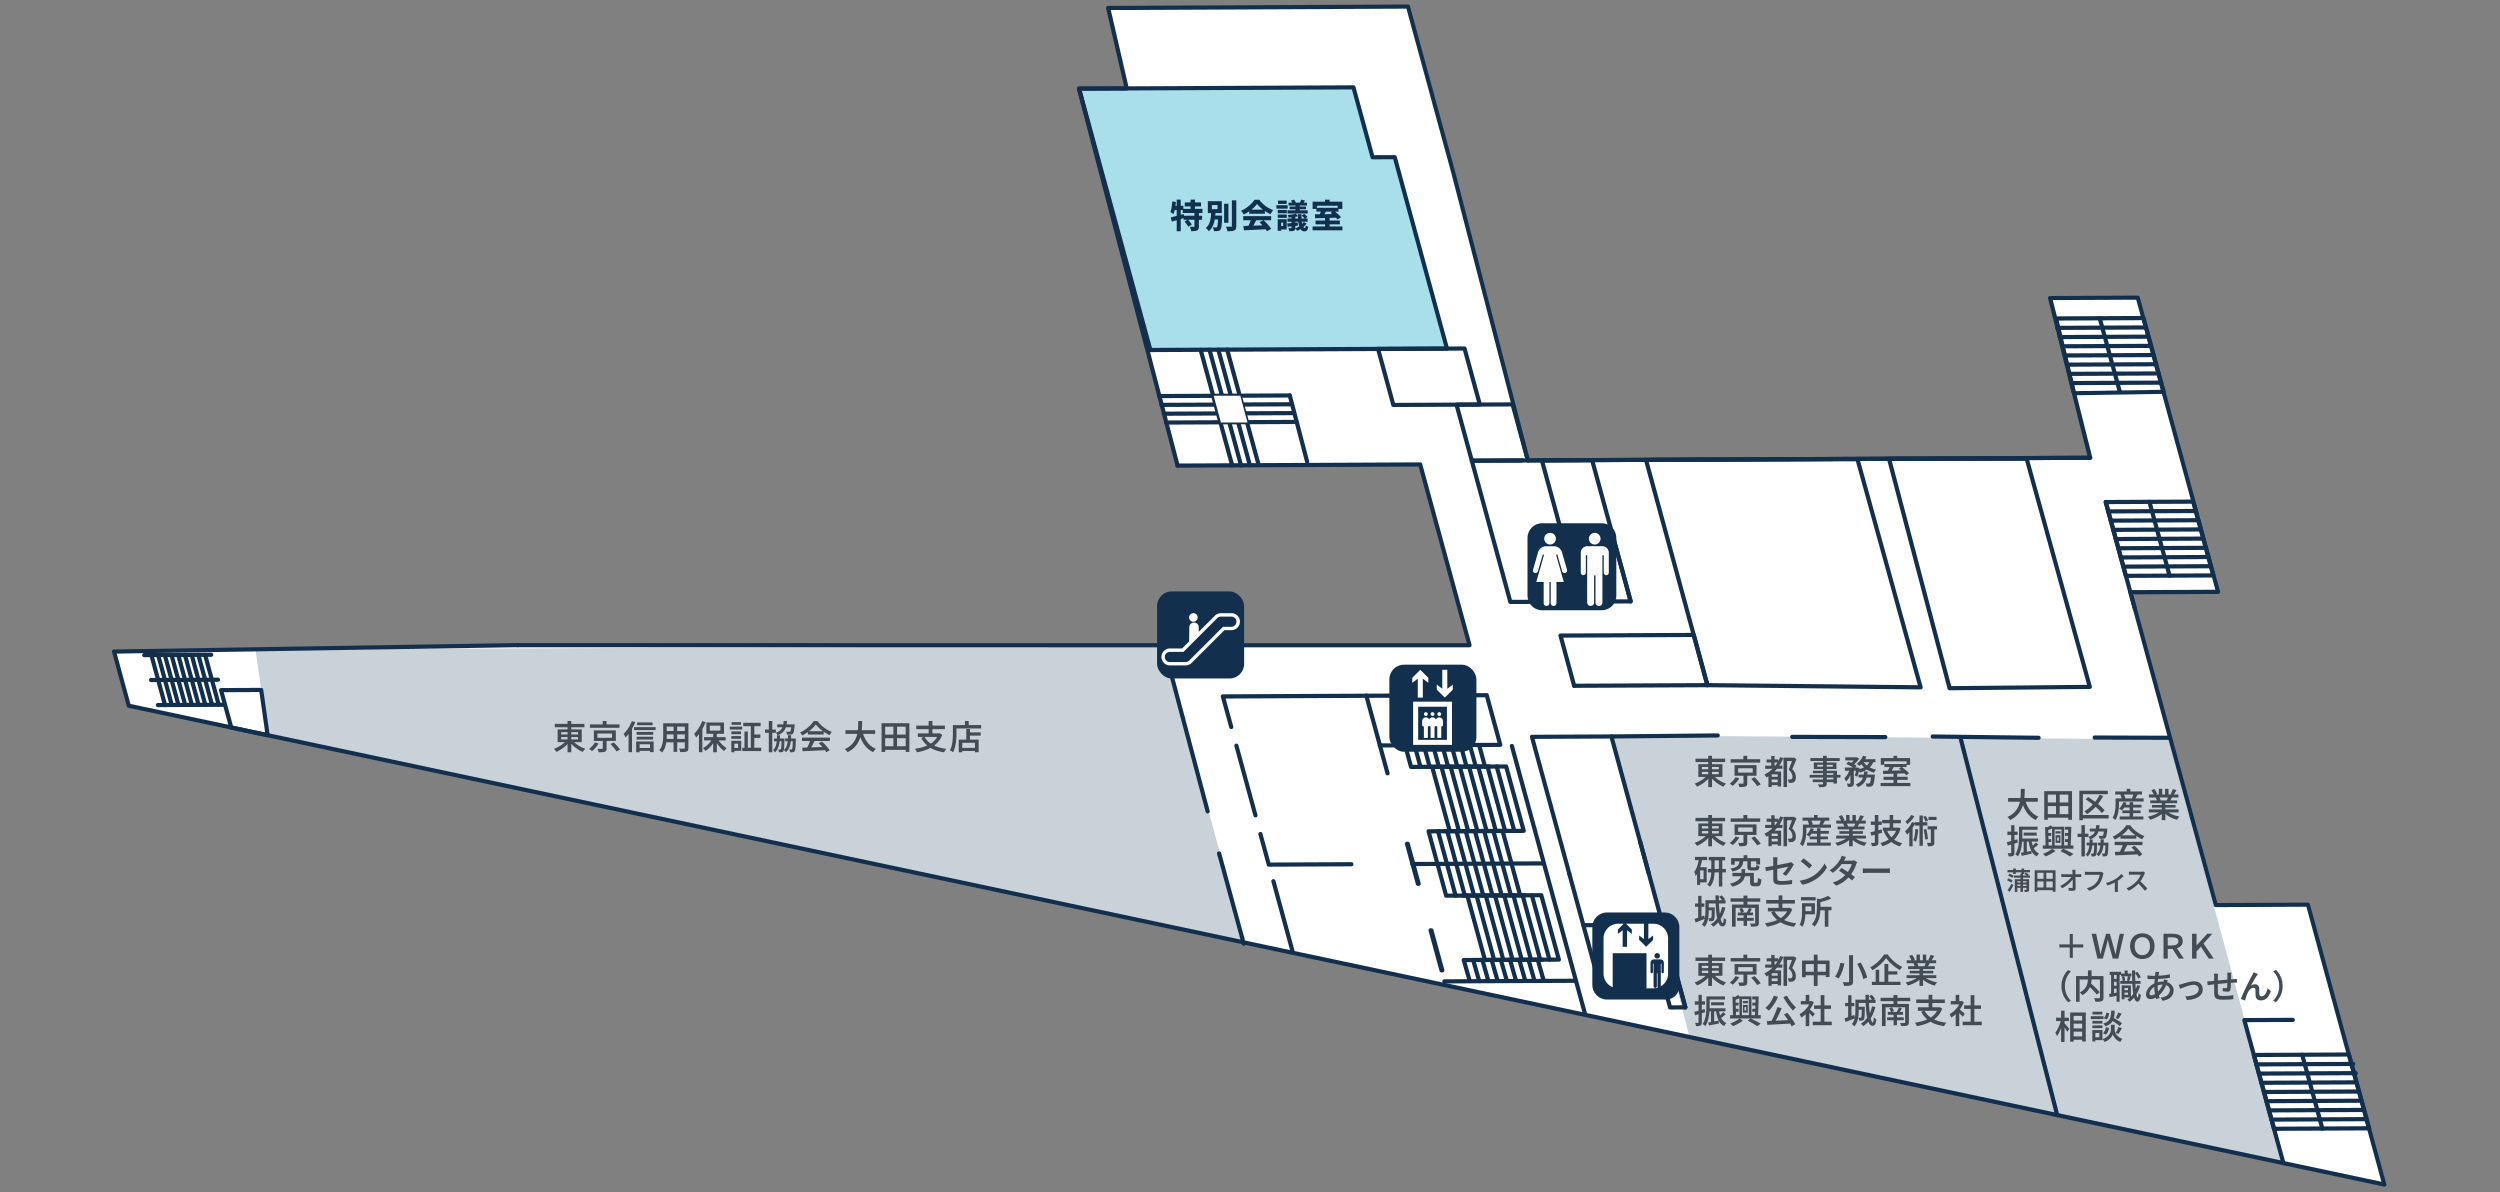 <svg xmlns="http://www.w3.org/2000/svg" id="plane3" viewBox="0 0 895.3 426.9"><rect x="0" y="0" width="895.3" height="426.9" fill="#808080" stroke="none"/><defs><style>.cls-2{fill:#12304d}.cls-3{fill:#fff}.cls-4{fill:#424c55}.cls-5{fill:#c9d1d9}</style></defs><path d="m422.27 167.07 86.43-.41 17.49 64.06-340.22.73-145.13 1.9 5.41 19.73 808.21 171.47-27.8-100.23-33.01.15-30.59-112.04 31.41-.14-28.76-105.22H734.3l14.36 57.2-200.72 1.04-43.7-162.96-107.38.51 6.82 29.23-17.15-.01 35.74 134.99z" class="cls-3"/><path d="m517.98 125.17-18.39-68.65h-7.95l-6.72-25.06h-98.29l25.11 93.71h106.24z" style="fill:#2aafcc;opacity:.4"/><path d="m445.41 337.12-28.58-105.88-325.34 1.37 4.36 30.69 349.56 73.82zM817.68 416.35l-40.99-151.57-199.62-1.42 27.96 107.89 212.65 45.1z" class="cls-5"/><path d="M517.25 352.2c-.41 0-.75-.33-.75-.75s.33-.75.75-.75l47.06-.22c.41 0 .75.33.75.75s-.33.75-.75.75l-47.06.22ZM505.77 310.17c-.41 0-.75-.33-.75-.75s.33-.75.75-.75l47.07-.22c.41 0 .75.33.75.75s-.33.75-.75.75l-47.07.22Z" class="cls-2"/><path d="M567.72 364.22c-.33 0-.63-.22-.72-.55l-26.29-96.32a.75.75 0 1 1 1.45-.39l26.29 96.32c.11.4-.13.81-.53.92-.07.02-.13.03-.2.03ZM494.18 267.71c-.41 0-.75-.33-.75-.75s.33-.75.75-.75l42.12-.2-4.45-16.29-92.93.44 2.74 10c.11.4-.13.81-.53.92-.4.1-.81-.13-.92-.53l-3-10.95a.75.75 0 0 1 .13-.65c.14-.19.36-.3.59-.3l94.49-.44c.34 0 .63.23.72.55l4.86 17.78a.756.756 0 0 1-.72.95l-43.1.2ZM432.48 291.32c-.33 0-.64-.22-.72-.56l-15.67-58.99a.75.75 0 1 1 1.45-.39l15.67 58.99c.11.4-.13.81-.53.92-.06.02-.13.03-.19.03ZM454.38 310.39a.75.75 0 0 1-.72-.55l-3-10.96a.75.75 0 1 1 1.45-.39l2.84 10.4 29-.14c.41 0 .75.33.75.75s-.33.75-.75.75l-29.58.14Z" class="cls-2"/><path d="M496.9 277.69c-.33 0-.63-.22-.72-.55l-7.6-27.84a.75.75 0 1 1 1.45-.39l7.6 27.84c.11.4-.13.81-.53.92-.07.02-.13.03-.2.03ZM507.78 317.26a.75.75 0 0 1-.72-.55l-3.91-14.34a.756.756 0 0 1 .72-.95h.27c.34 0 .63.23.72.55l3.92 14.34c.06.22.01.46-.13.65s-.36.29-.59.3h-.28ZM516.24 348.26a.75.75 0 0 1-.72-.55l-3.91-14.34a.756.756 0 0 1 .72-.95h.28c.34 0 .63.23.72.55l3.92 14.34c.06.22.01.47-.13.65s-.36.29-.59.3h-.29ZM544.39 321.39c-.33 0-.63-.22-.72-.55l-6.29-23.06a.75.75 0 1 1 1.45-.39l6.29 23.06c.11.4-.13.81-.53.92-.07.02-.13.03-.2.03ZM541.09 321.4c-.33 0-.63-.22-.72-.55l-6.29-23.06a.75.75 0 1 1 1.45-.39l6.29 23.06c.11.4-.13.81-.53.92-.07.02-.13.03-.2.03ZM537.79 321.42c-.33 0-.63-.22-.72-.55l-6.29-23.06a.75.75 0 1 1 1.45-.39l6.29 23.06c.11.4-.13.81-.53.92-.07.02-.13.03-.2.03ZM534.49 321.43c-.33 0-.63-.22-.72-.55l-6.29-23.06a.75.75 0 1 1 1.45-.39l6.29 23.06c.11.4-.13.81-.53.92-.07.02-.13.03-.2.03ZM531.19 321.45c-.33 0-.63-.22-.72-.55l-6.29-23.06a.75.75 0 1 1 1.45-.39l6.29 23.06c.11.4-.13.81-.53.92-.07.02-.13.03-.2.03ZM527.89 321.47c-.33 0-.63-.22-.72-.55l-6.29-23.06a.75.75 0 1 1 1.45-.39l6.29 23.06c.11.4-.13.81-.53.92-.07.02-.13.03-.2.03ZM524.58 321.48c-.33 0-.63-.22-.72-.55l-6.29-23.06a.75.75 0 1 1 1.45-.39l6.29 23.06c.11.4-.13.81-.53.92-.07.02-.13.03-.2.03ZM521.28 321.5c-.33 0-.63-.22-.72-.55l-6.29-23.06a.75.75 0 1 1 1.45-.39l6.29 23.06c.11.4-.13.81-.53.92-.07.02-.13.03-.2.03ZM552.84 351.97c-.33 0-.63-.21-.72-.54l-2.15-7.53a.76.76 0 0 1 .52-.93c.41-.11.81.12.93.52l2.15 7.53a.76.76 0 0 1-.73.96ZM549.53 351.98c-.33 0-.63-.21-.72-.54l-2.15-7.53a.76.76 0 0 1 .52-.93c.41-.11.81.12.93.52l2.15 7.53a.76.76 0 0 1-.73.96ZM546.23 352c-.33 0-.63-.21-.72-.54l-2.15-7.53a.76.76 0 0 1 .52-.93c.41-.11.81.12.93.52l2.15 7.53a.76.76 0 0 1-.73.96ZM542.93 352.02c-.33 0-.63-.21-.72-.54l-2.15-7.53c-.11-.4.12-.81.51-.93.4-.12.81.12.93.51l2.15 7.53c.11.4-.12.81-.51.93-.07.02-.14.03-.21.03ZM539.64 352.03c-.33 0-.63-.21-.72-.54l-2.16-7.53c-.11-.4.12-.81.51-.93.4-.12.81.12.93.51l2.16 7.53c.11.4-.12.81-.51.93-.07.02-.14.03-.21.03ZM536.33 352.05c-.33 0-.63-.21-.72-.54l-2.15-7.53a.76.76 0 0 1 .52-.93c.41-.11.81.12.93.52l2.15 7.53a.76.76 0 0 1-.73.96ZM533.02 352.06c-.33 0-.63-.21-.72-.54l-2.15-7.53a.76.76 0 0 1 .52-.93c.41-.11.81.12.93.52l2.15 7.53a.76.76 0 0 1-.73.96ZM529.72 352.08c-.33 0-.63-.21-.72-.54l-2.15-7.53a.76.76 0 0 1 .52-.93c.41-.11.81.12.93.52l2.15 7.53a.76.76 0 0 1-.73.96ZM554.88 344.42c-.33 0-.63-.22-.72-.55l-6.29-23.05a.75.75 0 1 1 1.45-.39l6.29 23.05c.11.4-.13.81-.53.92-.07.02-.13.03-.2.03Z" class="cls-2"/><path d="M551.58 344.44c-.33 0-.63-.22-.72-.55l-6.31-23.05a.75.75 0 1 1 1.45-.39l6.31 23.05c.11.4-.13.81-.53.92-.07.02-.13.03-.2.03ZM548.28 344.45c-.33 0-.63-.22-.72-.55l-6.3-23.05a.75.75 0 1 1 1.45-.39l6.3 23.05c.11.4-.13.81-.53.92-.07.02-.13.03-.2.03ZM544.97 344.47c-.33 0-.63-.22-.72-.55l-6.29-23.05a.75.75 0 1 1 1.45-.39l6.29 23.05c.11.4-.13.81-.53.92-.07.02-.13.03-.2.03ZM541.68 344.48c-.33 0-.63-.22-.72-.55l-6.29-23.05a.75.75 0 1 1 1.45-.39l6.29 23.05c.11.4-.13.81-.53.92-.07.02-.13.03-.2.03ZM538.37 344.5c-.33 0-.63-.22-.72-.55l-6.29-23.05a.75.75 0 1 1 1.45-.39l6.29 23.05c.11.4-.13.81-.53.92-.07.02-.13.03-.2.03ZM535.07 344.52c-.33 0-.63-.22-.72-.55l-6.29-23.05a.75.75 0 1 1 1.45-.39l6.29 23.05c.11.4-.13.81-.53.92-.07.02-.13.03-.2.03ZM531.78 344.53c-.33 0-.63-.22-.72-.55l-6.3-23.05a.75.75 0 0 1 .53-.92c.4-.1.81.13.92.53l6.3 23.05c.11.4-.13.81-.53.92-.07.02-.13.03-.2.03Z" class="cls-2"/><path d="M517.9 321.51a.75.75 0 0 1-.72-.55l-6.3-23.06a.756.756 0 0 1 .72-.95l28.18-.13c.41 0 .75.33.75.75s-.33.75-.75.75l-27.21.13 5.89 21.56 27.61-.13c.41 0 .75.33.75.75s-.33.75-.75.75l-28.19.13Z" class="cls-2"/><path d="M530.08 344.54c-.41 0-.75-.33-.75-.75s.33-.75.75-.75l27.2-.13-5.89-21.56-27.6.13c-.41 0-.75-.33-.75-.75s.33-.75.75-.75l28.18-.13c.34 0 .63.23.72.55l6.29 23.05a.756.756 0 0 1-.72.95l-28.18.13ZM531.8 275.27c-.33 0-.63-.22-.72-.55l-2.06-7.56a.75.75 0 1 1 1.45-.39l2.06 7.56c.11.4-.13.81-.53.92-.07.02-.13.03-.2.03ZM528.5 275.28c-.33 0-.63-.22-.72-.55l-2.15-7.87a.75.75 0 1 1 1.45-.39l2.15 7.87c.11.4-.13.81-.53.92-.07.02-.13.03-.2.03ZM525.2 275.3c-.33 0-.63-.22-.72-.55l-2.15-7.87a.75.75 0 1 1 1.45-.39l2.15 7.87c.11.4-.13.81-.53.92-.07.02-.13.03-.2.03ZM521.89 275.31c-.33 0-.63-.22-.72-.55l-2.14-7.87a.75.75 0 1 1 1.45-.39l2.14 7.87c.11.4-.13.81-.53.92-.07.02-.13.03-.2.03ZM518.6 275.33c-.33 0-.63-.22-.72-.55l-2.15-7.87a.75.75 0 1 1 1.45-.39l2.15 7.87c.11.4-.13.81-.53.92-.07.02-.13.03-.2.03ZM515.29 275.35c-.33 0-.63-.22-.72-.55l-2.15-7.87a.75.75 0 1 1 1.45-.39l2.15 7.87c.11.4-.13.81-.53.92-.07.02-.13.03-.2.03ZM511.99 275.36c-.33 0-.63-.22-.72-.55l-2.15-7.87a.75.75 0 1 1 1.45-.39l2.15 7.87c.11.4-.13.81-.53.92-.07.02-.13.03-.2.03ZM508.69 275.38c-.33 0-.63-.22-.72-.55l-2.14-7.87a.75.75 0 1 1 1.45-.39l2.14 7.87c.11.4-.13.81-.53.92-.07.02-.13.03-.2.03ZM542.29 298.31c-.33 0-.63-.22-.72-.55l-6.29-23.06a.75.75 0 1 1 1.45-.39l6.29 23.06c.11.4-.13.81-.53.92-.07.02-.13.03-.2.03Z" class="cls-2"/><path d="M538.99 298.32c-.33 0-.63-.22-.72-.55l-6.29-23.06a.75.75 0 1 1 1.45-.39l6.29 23.06c.11.4-.13.81-.53.92-.07.02-.13.03-.2.03ZM535.69 298.34c-.33 0-.63-.22-.72-.55l-6.3-23.06a.75.75 0 1 1 1.45-.39l6.3 23.06c.11.4-.13.81-.53.92-.07.02-.13.03-.2.03ZM532.38 298.36c-.33 0-.63-.22-.72-.55l-6.29-23.06a.75.75 0 1 1 1.45-.39l6.29 23.06c.11.4-.13.81-.53.92-.07.02-.13.03-.2.03ZM529.08 298.37c-.33 0-.63-.22-.72-.55l-6.29-23.06a.75.75 0 1 1 1.45-.39l6.29 23.06c.11.4-.13.81-.53.92-.07.02-.13.03-.2.03ZM525.78 298.39c-.33 0-.63-.22-.72-.55l-6.29-23.06a.75.75 0 1 1 1.45-.39l6.29 23.06c.11.4-.13.81-.53.92-.07.02-.13.03-.2.03ZM522.48 298.4c-.33 0-.63-.22-.72-.55l-6.29-23.06a.75.75 0 1 1 1.45-.39l6.29 23.06c.11.4-.13.81-.53.92-.07.02-.13.03-.2.03ZM519.18 298.42c-.33 0-.63-.22-.72-.55l-6.3-23.06a.75.75 0 1 1 1.45-.39l6.3 23.06c.11.4-.13.81-.53.92-.07.02-.13.03-.2.03Z" class="cls-2"/><path d="M517.49 298.43c-.41 0-.75-.33-.75-.75s.33-.75.75-.75l27.2-.13-5.88-21.56-27.61.13c-.41 0-.75-.33-.75-.75s.33-.75.75-.75l28.19-.13c.34 0 .63.23.72.55l6.29 23.06a.756.756 0 0 1-.72.95l-28.18.13Z" class="cls-2"/><path d="M505.31 275.39a.75.75 0 0 1-.72-.55l-2.14-7.87a.75.75 0 1 1 1.45-.39l1.99 7.31 27.61-.13c.41 0 .75.33.75.75s-.33.75-.75.75l-28.19.13ZM526.34 352.09c-.33 0-.63-.21-.72-.54l-2.14-7.53c-.06-.23-.02-.47.12-.66s.36-.3.6-.3l28.18-.13c.41 0 .75.33.75.75s-.33.75-.75.75l-27.19.13 1.87 6.58a.76.76 0 0 1-.73.96ZM736.72 118.17a.749.749 0 1 1 0-1.5l31.77-.15a.749.749 0 1 1 0 1.5l-31.77.15ZM737.62 121.46a.749.749 0 1 1 0-1.5l31.77-.15a.749.749 0 1 1 0 1.5l-31.77.15ZM738.55 124.76a.749.749 0 1 1 0-1.5l31.75-.15a.749.749 0 1 1 0 1.5l-31.75.15ZM739.46 128.05a.749.749 0 1 1 0-1.5l31.76-.15a.749.749 0 1 1 0 1.5l-31.76.15ZM740.36 131.34a.749.749 0 1 1 0-1.5l31.77-.15a.749.749 0 1 1 0 1.5l-31.77.15ZM741.28 134.64a.749.749 0 1 1 0-1.5l31.76-.15a.749.749 0 1 1 0 1.5l-31.76.15ZM742.19 137.93a.749.749 0 1 1 0-1.5l31.76-.15a.749.749 0 1 1 0 1.5l-31.76.15Z" class="cls-2"/><path d="M742.74 141.57c-.35 0-.65-.24-.73-.58l-6.42-26.77a.754.754 0 0 1 .73-.93l31.31-.15c.34 0 .63.23.72.55l7.22 26.42c.06.22.02.46-.12.65-.14.19-.36.3-.59.3l-32.11.5h-.01Zm-5.47-26.77 6.06 25.27 30.54-.47-6.81-24.93-29.79.14Z" class="cls-2"/><path d="M759.17 141.14c-.33 0-.63-.22-.72-.55l-7.22-26.42a.75.75 0 1 1 1.45-.39l7.22 26.42c.11.4-.13.81-.53.92-.07.02-.13.03-.2.03ZM468.08 166.01c-.33 0-.64-.22-.72-.56l-6.2-23.64c-.1-.4.13-.81.54-.92.4-.1.81.13.92.54l6.2 23.64c.1.4-.13.81-.54.92-.06.02-.13.02-.19.02Z" class="cls-2"/><path d="M415.04 142.59a.749.749 0 1 1 0-1.5l46.77-.22a.749.749 0 1 1 0 1.5l-46.77.22ZM415.93 145.75a.749.749 0 1 1 0-1.5l46.76-.22a.749.749 0 1 1 0 1.5l-46.76.22ZM416.82 148.91a.749.749 0 1 1 0-1.5l46.56-.22a.749.749 0 1 1 0 1.5l-46.56.22ZM417.7 152.07a.749.749 0 1 1 0-1.5l46.61-.22a.749.749 0 1 1 0 1.5l-46.61.22Z" class="cls-2"/><path d="M441.26 167.4c-.33 0-.63-.22-.72-.55l-11.3-41.39a.75.75 0 1 1 1.45-.39l11.3 41.39c.11.4-.13.81-.53.92-.07.02-.13.03-.2.03ZM444.43 167.38c-.33 0-.63-.22-.72-.55l-11.3-41.39a.75.75 0 1 1 1.45-.39l11.3 41.39c.11.4-.13.81-.53.92-.07.02-.13.03-.2.03ZM447.6 167.37c-.33 0-.63-.22-.72-.55l-11.3-41.39a.75.75 0 1 1 1.45-.39l11.3 41.39c.11.4-.13.81-.53.92-.07.02-.13.03-.2.03ZM450.72 167.17c-.33 0-.63-.22-.72-.55l-11.25-41.21a.75.75 0 1 1 1.45-.39l11.25 41.21c.11.4-.13.81-.53.92-.07.02-.13.03-.2.03ZM56.56 253.24c-.41 0-.75-.33-.75-.75s.33-.75.75-.75l23.96-.11c.41 0 .75.33.75.75s-.33.75-.75.75l-23.96.11ZM51.67 235.35c-.41 0-.75-.33-.75-.75s.33-.75.75-.75l23.96-.11c.41 0 .75.33.75.75s-.33.75-.75.75l-23.96.11Z" class="cls-2"/><path d="M78.32 253.14c-.33 0-.63-.22-.72-.55l-4.88-17.89a.75.75 0 1 1 1.45-.39l4.88 17.89c.11.4-.13.81-.53.92-.07.02-.13.03-.2.03ZM75.92 253.15c-.33 0-.63-.22-.72-.55l-4.89-17.89a.75.75 0 1 1 1.45-.39l4.89 17.89c.11.4-.13.81-.53.92-.07.02-.13.03-.2.03ZM73.52 253.16c-.33 0-.63-.22-.72-.55l-4.89-17.89a.75.75 0 1 1 1.45-.39l4.89 17.89c.11.4-.13.81-.53.92-.07.02-.13.03-.2.03ZM71.11 253.17c-.33 0-.63-.22-.72-.55l-4.88-17.89a.75.75 0 1 1 1.45-.39l4.88 17.89c.11.4-.13.81-.53.92-.07.02-.13.03-.2.03ZM68.71 253.18c-.33 0-.63-.22-.72-.55l-4.88-17.89a.75.75 0 1 1 1.45-.39l4.88 17.89c.11.4-.13.81-.53.92-.07.02-.13.03-.2.03ZM66.31 253.2c-.33 0-.63-.22-.72-.55l-4.89-17.89a.75.75 0 1 1 1.45-.39l4.89 17.89c.11.4-.13.81-.53.92-.07.02-.13.03-.2.03ZM63.9 253.21c-.33 0-.63-.22-.72-.55l-4.88-17.89a.75.75 0 1 1 1.45-.39l4.88 17.89c.11.4-.13.81-.53.92-.07.02-.13.03-.2.03ZM61.51 253.22c-.33 0-.63-.22-.72-.55l-4.88-17.89a.75.75 0 1 1 1.45-.39l4.88 17.89c.11.4-.13.81-.53.92-.07.02-.13.03-.2.03ZM59.09 253.23c-.33 0-.63-.22-.72-.55l-4.88-17.89a.75.75 0 1 1 1.45-.39l4.88 17.89c.11.4-.13.81-.53.92-.07.02-.13.03-.2.03Z" class="cls-2"/><path d="M54.11 244.28c-.41 0-.75-.33-.75-.75s.33-.75.75-.75l23.95-.11c.41 0 .75.33.75.75s-.33.75-.75.75l-23.95.11ZM95.85 264.06c-.05 0-.1 0-.16-.02l-13.04-2.77a.762.762 0 0 1-.57-.54l-3.65-13.38a.756.756 0 0 1 .72-.95l14.38-.07c.37 0 .69.27.74.64l2.31 16.22a.72.72 0 0 1-.23.65c-.14.13-.32.2-.51.2Zm-12.43-4.16 11.54 2.45-2.07-14.51-12.75.06 3.28 12ZM438.26 150.18a.75.75 0 0 1-.72-.55l-1.67-6.11a.75.75 0 0 1 .13-.65c.14-.19.36-.3.59-.3l6.03-.03c.34 0 .63.23.72.55l1.66 6.11c.06.23.01.47-.13.65-.14.19-.36.29-.59.3l-6.02.03Zm-.69-6.11 1.26 4.61 4.46-.02-1.25-4.61-4.47.02ZM755.03 183.9a.749.749 0 1 1 0-1.5l31.32-.15a.749.749 0 1 1 0 1.5l-31.32.15ZM755.92 187.2a.749.749 0 1 1 0-1.5l31.32-.15a.749.749 0 1 1 0 1.5l-31.32.15ZM756.83 190.5a.749.749 0 1 1 0-1.5l31.3-.15a.749.749 0 1 1 0 1.5l-31.3.15ZM757.72 193.79a.749.749 0 1 1 0-1.5l31.32-.15a.749.749 0 1 1 0 1.5l-31.32.15ZM758.63 197.09a.749.749 0 1 1 0-1.5l31.31-.15a.749.749 0 1 1 0 1.5l-31.31.15ZM759.53 200.38a.749.749 0 1 1 0-1.5l31.3-.15a.749.749 0 1 1 0 1.5l-31.3.15ZM760.43 203.67a.749.749 0 1 1 0-1.5l31.3-.15a.749.749 0 1 1 0 1.5l-31.3.15Z" class="cls-2"/><path d="M761.31 206.97a.75.75 0 0 1-.72-.55l-7.21-26.43a.756.756 0 0 1 .13-.65c.14-.19.36-.3.59-.3l31.32-.15c.34 0 .63.23.72.55l7.21 26.43c.06.22.01.47-.13.65-.14.19-.36.3-.59.3l-31.32.15Zm-6.23-26.44 6.8 24.94 29.76-.14-6.8-24.93-29.76.14Z" class="cls-2"/><path d="M776.96 206.89c-.33 0-.63-.22-.72-.55l-7.21-26.43a.75.75 0 1 1 1.45-.39l7.21 26.43c.11.4-.13.81-.53.92-.07.02-.13.03-.2.03ZM547.17 165.63c-.41 0-.75-.33-.75-.75s.33-.75.75-.75l201.37-.95c.41 0 .75.33.75.75s-.33.75-.75.75l-201.37.95ZM411.97 126.09a.75.75 0 0 1-.72-.55L385.7 31.95a.75.75 0 0 1 .13-.65c.14-.19.36-.3.59-.3l98.28-.46c.34 0 .63.23.72.55l6.69 24.48 7.37-.03c.34 0 .63.23.72.55l18.71 68.56c.06.22.01.47-.13.65-.14.19-.36.3-.59.3l-106.23.5Zm-24.57-93.6 25.14 92.09 104.68-.49-18.3-67.06-7.37.03a.75.75 0 0 1-.72-.55l-6.69-24.48-96.73.45Z" class="cls-2"/><path d="M498.99 145.77a.75.75 0 0 1-.72-.55l-5.48-20.07a.75.75 0 0 1 .13-.65c.14-.19.36-.3.59-.3l30.97-.15c.34 0 .63.23.72.55l5.48 20.07c.06.23.01.47-.13.65-.14.19-.36.3-.59.3l-30.97.15Zm-4.5-20.07 5.07 18.57 29.42-.14-5.07-18.57-29.42.14Z" class="cls-2"/><path d="M527.08 165.73a.75.75 0 0 1-.72-.55l-5.47-20.06a.756.756 0 0 1 .13-.65c.14-.19.36-.3.59-.3l20.08-.09c.34 0 .63.23.72.55l5.48 20.06c.06.23.01.47-.13.65-.14.19-.36.3-.59.3l-20.09.09Zm-4.49-20.07 5.06 18.56 18.54-.09-5.07-18.56-18.53.09Z" class="cls-2"/><path d="M540.89 216.31a.75.75 0 0 1-.72-.55l-13.81-50.58a.756.756 0 0 1 .13-.65c.14-.19.36-.3.59-.3l18-.08a.749.749 0 1 1 0 1.5l-17.02.08 13.4 49.08 16.45-.08-3.16-11.59a.75.75 0 1 1 1.45-.39l3.42 12.54a.756.756 0 0 1-.72.95l-18 .08ZM565.98 216.19c-.33 0-.63-.22-.72-.55l-13.81-50.58a.756.756 0 0 1 .13-.65c.14-.19.36-.3.59-.3l18-.08c.34 0 .63.23.72.55l13.82 50.58c.06.22.01.46-.13.65s-.36.29-.59.3l-10.05.05a.749.749 0 1 1 0-1.5l9.07-.04-13.41-49.08-16.44.08 13.55 49.64c.11.4-.13.81-.53.92-.07.02-.13.03-.2.03Z" class="cls-2"/><path d="M583.98 216.1c-.33 0-.63-.22-.72-.55l-6.75-24.73-16.45.08 3.34 12.23a.75.75 0 1 1-1.45.39l-3.6-13.17a.75.75 0 0 1 .13-.65c.14-.19.36-.3.59-.3l18-.08c.34 0 .63.23.72.55l6.9 25.29c.11.4-.13.81-.53.92-.07.02-.13.03-.2.03ZM563.74 246.34c-.33 0-.63-.22-.72-.55l-4.9-17.98a.756.756 0 0 1 .72-.95l47.72-.22c.34 0 .63.23.72.55l4.9 17.98a.75.75 0 1 1-1.45.39l-4.75-17.42-46.16.22 4.65 17.04c.11.4-.13.81-.53.92-.07.02-.13.03-.2.03Z" class="cls-2"/><path d="m687.81 246.9-76.35-.78a.76.76 0 0 1-.72-.55l-22-80.68a.75.75 0 0 1 .13-.65c.14-.19.36-.29.59-.3l75.74-.23c.34 0 .63.23.72.55l22.61 81.7c.06.23.02.47-.13.66-.14.18-.36.29-.59.29Zm-75.78-2.28 74.79.76-22.19-80.18-74.19.23 21.59 79.19ZM698.19 247.21a.76.76 0 0 1-.73-.56l-21.7-82.19a.756.756 0 0 1 .13-.65c.14-.18.36-.29.59-.29h49.31c.34.01.63.24.72.56l22.61 81.7c.06.22.02.47-.12.65-.14.19-.36.3-.59.3l-50.22.48Zm-20.72-82.18 21.3 80.68 48.66-.46-22.2-80.21h-47.76Z" class="cls-2"/><path d="M563.74 246.34c-.41 0-.75-.33-.75-.75s.33-.75.75-.75l47.71-.22c.41 0 .75.33.75.75s-.33.75-.75.75l-47.71.22ZM675.16 264.72l-33.31-.08c-.41 0-.75-.34-.75-.75s.34-.75.75-.75l33.31.08c.41 0 .75.34.75.75s-.34.75-.75.75ZM764.49 218.57c-.33 0-.63-.22-.72-.55l-10.39-38.04a.75.75 0 1 1 1.45-.39l10.39 38.04c.11.4-.13.81-.53.92-.07.02-.13.03-.2.03ZM449.6 292.74c-.33 0-.63-.22-.72-.55l-6.82-24.95a.693.693 0 0 1-.03-.2c0-.33.22-.63.55-.72.4-.1.81.13.92.53l6.82 24.95c.02.07.03.13.03.2 0 .33-.22.63-.55.72-.07.02-.13.03-.2.03ZM462.84 341.27c-.33 0-.63-.22-.72-.55l-6.81-24.94a.75.75 0 1 1 1.45-.39l6.81 24.94c.11.4-.13.81-.53.92-.07.02-.13.03-.2.03ZM445.41 338.71c-.33 0-.63-.22-.72-.55l-8.83-32.33a.75.75 0 1 1 1.45-.39l8.83 32.33c.11.4-.13.81-.53.92-.07.02-.13.03-.2.03ZM808.07 381.93c-.41 0-.75-.33-.75-.75s.33-.75.75-.75l34.67-.16c.41 0 .75.33.75.75s-.33.75-.75.75l-34.67.16ZM808.97 385.22c-.41 0-.75-.33-.75-.75s.33-.75.75-.75l34.66-.16c.41 0 .75.33.75.75s-.33.75-.75.75l-34.66.16ZM809.87 388.52a.749.749 0 1 1 0-1.5l33.66-.16a.749.749 0 1 1 0 1.5l-33.66.16ZM810.77 391.81a.749.749 0 1 1 0-1.5l33.67-.16a.749.749 0 1 1 0 1.5l-33.67.16ZM811.66 395.1a.749.749 0 1 1 0-1.5l33.67-.16a.749.749 0 1 1 0 1.5l-33.67.16ZM812.56 398.4a.749.749 0 1 1 0-1.5l33.66-.16a.749.749 0 1 1 0 1.5l-33.66.16ZM813.47 401.7a.749.749 0 1 1 0-1.5l33.67-.16a.749.749 0 1 1 0 1.5l-33.67.16Z" class="cls-2"/><path d="M814.36 404.99a.75.75 0 0 1-.72-.55l-7.21-26.43a.756.756 0 0 1 .72-.95l34.05-.16c.34 0 .63.23.72.55l7.26 26.43c.06.22.01.47-.13.65-.14.19-.36.3-.59.3l-34.09.16Zm-6.23-26.44 6.8 24.93 32.54-.16-6.84-24.93-32.5.16Z" class="cls-2"/><path d="M831.68 404.91c-.33 0-.63-.22-.72-.55l-7.22-26.43a.75.75 0 1 1 1.45-.39l7.22 26.43c.11.4-.13.81-.53.92-.07.02-.13.03-.2.03ZM817.74 417.32c-.33 0-.63-.22-.72-.55l-14-51.25a.763.763 0 0 1 .13-.65c.14-.19.36-.29.59-.3l17.34-.08c.41 0 .75.33.75.75s-.33.75-.75.75l-16.36.08 13.74 50.31c.11.4-.13.81-.53.92-.07.02-.13.03-.2.03ZM598.09 361.53a.75.75 0 0 1-.72-.55l-8.07-29.55a.763.763 0 0 1 .13-.65c.14-.19.36-.29.59-.3l5.48-.03c.34 0 .63.23.72.55l8.07 29.55c.06.22.01.46-.13.65s-.36.29-.59.3l-5.48.03Zm-7.1-29.56 7.67 28.06 3.93-.02-7.67-28.06-3.93.02Z" class="cls-2"/><path d="M584.99 332c-.41 0-.75-.33-.75-.75s.33-.75.75-.75l10.5-.05c.41 0 .75.33.75.75s-.33.75-.75.75l-10.5.05ZM567.03 332.07c-.41 0-.75-.33-.75-.75s.33-.75.75-.75l9.94-.03c.41 0 .75.33.75.75s-.33.75-.75.75l-9.94.03Z" class="cls-2"/><path d="M603.56 361.51c-.33 0-.63-.22-.72-.55l-16.14-59.11a.75.75 0 1 1 1.45-.39l16.14 59.11c.11.4-.13.81-.53.92-.07.02-.13.03-.2.03Z" class="cls-2"/><path d="M562 313.64c-.33 0-.63-.22-.72-.55l-13.38-49.01a.756.756 0 0 1 .72-.95l28.46-.13c.34 0 .63.23.72.55l13.38 49.01a.75.75 0 1 1-1.45.39l-13.23-48.46-26.91.13 13.13 48.07c.11.4-.13.81-.53.92-.07.02-.13.03-.2.03Z" class="cls-2"/><path d="M572.34 351.54a.75.75 0 0 1-.72-.55l-10.35-37.9a.75.75 0 1 1 1.45-.39l10.2 37.35 5.56-.03c.41 0 .75.33.75.75s-.33.75-.75.75l-6.14.03Z" class="cls-2"/><path d="M853.91 424.97c-.05 0-.1 0-.16-.02L45.98 253.48a.747.747 0 0 1-.57-.54l-5.3-19.4a.758.758 0 0 1 .12-.65c.14-.19.36-.3.59-.3l144.56-2.31c.42 0 .75.32.76.74s-.32.75-.74.76l-143.6 2.29 4.92 18.03 806.12 171.11-26.88-98.49-32.43.15a.75.75 0 0 1-.72-.55l-30.59-112.04a.75.75 0 0 1 .13-.65c.14-.19.36-.3.59-.3l30.43-.14-28.35-103.86-29.87.14 14.12 56.27c.06.22 0 .46-.13.64-.14.18-.36.29-.59.29l-201.37.95a.76.76 0 0 1-.73-.56L519.73 61.93 503.67 3.1l-105.87.5 6.43 27.9c.05.22 0 .46-.14.63s-.36.28-.58.28l-16.12.07 35.05 134.06c.1.4-.13.81-.54.92-.39.1-.81-.13-.92-.54l-35.3-134.99c-.06-.22-.01-.46.13-.65s.36-.29.59-.29l16.15-.07-6.43-27.9a.74.74 0 0 1 .72-.91l107.38-.5c.34 0 .63.23.72.55l16.21 59.4 26.58 102.58 199.83-.94-14.12-56.27c-.06-.22 0-.46.13-.64.14-.18.36-.29.59-.29l31.4-.15c.34 0 .63.23.72.55l28.76 105.36c.06.22.01.47-.13.65-.14.19-.36.3-.59.3l-30.43.14 30.18 110.54 32.43-.15c.34 0 .63.23.72.55l27.36 100.23c.07.25 0 .52-.18.71-.14.15-.34.24-.54.24Z" class="cls-2"/><path d="m526.27 231.82-340.86-.02c-.41 0-.75-.34-.75-.75s.34-.75.75-.75l339.88.02-17.26-63.24-86.31.41a.749.749 0 1 1 0-1.5l86.88-.41c.34 0 .63.23.72.55l17.67 64.74c.06.23.01.47-.13.65a.73.73 0 0 1-.6.29ZM736.73 400.09c-.33 0-.64-.22-.73-.56l-34.6-134.99c-.1-.4.14-.81.54-.91.39-.1.81.14.91.54l34.6 134.99c.1.4-.14.81-.54.91-.06.02-.12.02-.19.02Z" class="cls-2"/><path d="m730.06 264.97-37.92-.46c-.41 0-.75-.34-.74-.76 0-.41.34-.74.75-.74l37.92.46c.41 0 .75.34.74.76 0 .41-.34.74-.75.74ZM577.07 264.49c-.41 0-.75-.33-.75-.74s.33-.75.74-.76l38.09-.36c.41 0 .75.33.75.74s-.33.75-.74.76l-38.09.36ZM776.7 264.97l-26.57-.09c-.41 0-.75-.34-.75-.75s.34-.75.75-.75l26.57.09c.41 0 .75.34.75.75s-.34.75-.75.75Z" class="cls-2"/><path d="M437.24 151.32h9.52l-2.59-9.59h-9.53l2.6 9.59z" class="cls-3"/><path d="M573.6 187.38h-21.34c-2.89 0-5.23 2.34-5.23 5.23v20.71c0 2.89 2.34 5.23 5.23 5.23h21.34c2.89 0 5.23-2.34 5.23-5.23v-20.71c0-2.89-2.34-5.23-5.23-5.23Z" class="cls-2"/><path d="M570.87 206.06v9.72c0 .67-.56 1.24-1.24 1.24s-1.23-.56-1.23-1.24v-16.96h-.48v6.25c0 .51-.41.91-.9.91s-.91-.4-.91-.91v-7.12c0-1.29 1.05-2.35 2.35-2.35h5.32c1.3 0 2.36 1.05 2.36 2.35v7.12c0 .51-.41.91-.9.91s-.9-.4-.9-.91v-6.25h-.49v16.96c0 .67-.55 1.24-1.24 1.24s-1.23-.56-1.23-1.24v-9.72h-.48Zm.23-11.06c1.15 0 2.08-.93 2.08-2.08s-.93-2.09-2.08-2.09-2.08.93-2.08 2.09.93 2.08 2.08 2.08M555.11 195a2.09 2.09 0 1 1 0-4.18 2.09 2.09 0 1 1 0 4.18m4.91 13.41-2.78-9.77h.48l1.71 5.93c.14.48.64.76 1.13.63.47-.14.76-.64.62-1.12l-1.85-6.47c-.33-1.09-1.6-1.99-2.73-1.99h-3.01c-1.12 0-2.41.9-2.73 1.99l-1.85 6.47c-.14.48.14.97.63 1.12a.9.9 0 0 0 1.11-.63l1.72-5.93h.49l-2.79 9.77h2.65v7.58c0 .57.46 1.02 1.03 1.02s1.03-.45 1.03-1.02v-7.58h.47v7.58c0 .57.47 1.02 1.03 1.02s1.03-.45 1.03-1.02v-7.58h2.64Z" class="cls-3"/><rect width="31.17" height="31.18" x="414.37" y="211.8" class="cls-2" rx="5.23" ry="5.23"/><path d="M440.99 219.6h-3.77c-.81 0-1.59.33-2.14.89 0 0-2.86 2.86-5.8 5.79v-1.66c0-.93-.76-1.68-1.68-1.68s-1.68.75-1.68 1.68l-.06 5.08-2.52 2.52h-4.36c-1.67 0-3.04 1.36-3.04 3.04s1.36 3.04 3.04 3.04h5.62c.81 0 1.57-.32 2.15-.89 0 0 9.88-9.87 11.74-11.74H441c1.68 0 3.04-1.36 3.04-3.04s-1.36-3.04-3.04-3.04m-.01 4.87h-3.02l-.18.18c-1.26 1.27-11.92 11.92-11.92 11.92-.35.34-.8.53-1.29.53h-5.62a1.82 1.82 0 0 1 0-3.64h4.87l.18-.18 11.92-11.92c.33-.33.8-.53 1.28-.53h3.77c1.01 0 1.82.82 1.82 1.82s-.82 1.82-1.82 1.82m-13.61-1.79c-.85 0-1.53-.68-1.53-1.54s.68-1.53 1.53-1.53 1.54.68 1.54 1.53-.68 1.54-1.54 1.54" class="cls-3"/><rect width="31.17" height="31.17" x="497.56" y="238.04" class="cls-2" rx="5.23" ry="5.23"/><path d="M520.27 245.18v1.81l-2.87 2.84-2.86-2.84v-1.81l1.97 1.49v-6.79h1.8v6.79l1.97-1.49Zm-12.53 4.65h1.8v-6.79l1.97 1.49v-1.8l-2.87-2.85-2.87 2.85v1.8l1.97-1.49v6.79Zm-1.67 1.45h13.91v15.47h-13.91v-15.47Zm1.81 13.68h10.29v-11.87h-10.29v11.87Zm5.14-8.56c.38 0 .68-.3.68-.68s-.3-.68-.68-.68-.68.31-.68.68.31.68.68.68m2.4 0a.68.68 0 1 0-.001-1.361.68.68 0 0 0 .001 1.361m-4.79 0c.37 0 .67-.3.67-.68s-.3-.68-.67-.68-.68.31-.68.68.31.68.68.68m4.79.51c-.52 0-.98.3-1.19.76-.22-.45-.67-.76-1.2-.76s-.98.3-1.2.76c-.21-.45-.66-.76-1.19-.76-.75 0-1.34.59-1.34 1.33v1.77h.13c.27 0 .49.22.49.49v3.75h1.43v-3.75c0-.27.22-.49.48-.49s.49.22.49.49v3.75h1.42v-3.75a.49.49 0 0 1 .98 0v3.75h1.42v-3.75c0-.27.21-.49.49-.49h.13v-1.77c0-.74-.6-1.33-1.34-1.33M596.68 355.94c1.5 0 2.72-1.21 2.72-2.71v-21.72c0-1.5-1.21-2.71-2.72-2.71h-21.73c-1.49 0-2.71 1.21-2.71 2.71v21.72c0 1.5 1.21 2.71 2.71 2.71h21.73Z" class="cls-3"/><path d="M596.17 326.78h-20.7c-2.89 0-5.23 2.34-5.23 5.23v20.7c0 2.89 2.34 5.24 5.23 5.24h21.22c2.6 0 4.72-2.12 4.72-4.73v-21.21c0-2.89-2.34-5.23-5.23-5.23Zm1.22 21.92c0 1.93-1.06 3.61-2.62 4.51v-8.09h.23v2.99c0 .24.19.43.43.43s.43-.19.43-.43v-3.4c0-.61-.5-1.12-1.12-1.12h-2.54c-.62 0-1.12.51-1.12 1.12v3.4c0 .24.19.43.44.43s.43-.19.43-.43v-2.99h.23v8.09c0 .33.27.59.59.59s.59-.27.59-.59v-4.64h.23v4.64c0 .17.08.33.2.44-.52.17-1.06.28-1.63.28h-2.51v-12.57h-12.11v12.18c-1.91-.78-3.28-2.66-3.28-4.85v-12.66c0-2.89 2.34-5.23 5.23-5.23h1.99l-2.08 2.07v1.56l1.71-1.29v5.92h1.58v-5.92l1.7 1.29v-1.56l-2.08-2.07h6.42v5.5l-1.71-1.29v1.57l2.5 2.49 2.5-2.49v-1.57l-1.71 1.29v-5.5h1.84c2.89 0 5.23 2.34 5.23 5.23v12.66Z" class="cls-2"/><path d="M593.47 341.3c-.55 0-.99.44-.99.99s.44.99.99.99.99-.45.99-.99-.44-.99-.99-.99Z" class="cls-2"/><path d="m202.92 265.06 1.09.46c-.28.39-.6.77-.97 1.14-.36.37-.75.71-1.17 1.03-.42.32-.85.61-1.3.88s-.9.49-1.34.68c-.06-.1-.15-.22-.25-.36-.1-.14-.21-.27-.32-.4a2.39 2.39 0 0 0-.31-.32c.44-.15.88-.34 1.32-.56.44-.22.86-.47 1.27-.74.4-.27.78-.56 1.12-.86.34-.3.63-.62.87-.94Zm-4.24-5.83h10.61v1.21h-10.61v-1.21Zm1.02 1.99h8.63v4.55h-8.63v-4.55Zm1.26.97v.84h6.06v-.84h-6.06Zm0 1.76v.85h6.06v-.85h-6.06Zm2.29-5.74h1.34v11.2h-1.34v-11.2Zm1.73 6.89c.25.31.54.62.89.92s.72.59 1.13.86c.41.27.84.52 1.28.73.44.22.89.4 1.33.55-.1.09-.2.2-.32.33s-.23.27-.33.4-.19.26-.26.38c-.45-.18-.89-.41-1.34-.67-.44-.26-.88-.56-1.3-.88s-.81-.67-1.18-1.04c-.36-.37-.69-.74-.97-1.12l1.06-.47ZM213.05 265.87l1.31.42c-.19.32-.42.64-.68.97-.26.33-.53.64-.82.94-.28.3-.57.56-.86.78a6.46 6.46 0 0 0-.51-.41c-.2-.14-.38-.26-.53-.35.28-.2.55-.43.82-.7s.51-.54.73-.83.4-.56.54-.83Zm-1.78-6.45h10.58v1.22h-10.58v-1.22Zm1.4 2.14h7.87v3.78h-7.87v-3.78Zm1.29 1.12v1.55h5.22v-1.55h-5.22Zm1.91 2.2h1.36v3.14c0 .34-.04.6-.13.78-.09.18-.26.32-.52.41-.25.09-.55.14-.91.16-.36.02-.79.03-1.28.03-.02-.18-.08-.39-.16-.62a4.35 4.35 0 0 0-.25-.6c.22 0 .45.01.67.01h.96c.1 0 .17-.01.21-.04.04-.03.05-.08.05-.16v-3.11Zm-.03-6.68h1.38v1.84h-1.38v-1.84Zm2.82 8.23 1.18-.56a30.063 30.063 0 0 1 1.59 1.76c.25.3.45.57.61.82l-1.27.64c-.13-.23-.31-.5-.55-.81s-.5-.62-.77-.95c-.28-.32-.54-.62-.79-.88ZM226.29 258.23l1.2.38c-.27.67-.59 1.34-.97 2.02-.37.67-.77 1.31-1.19 1.9-.42.6-.86 1.12-1.32 1.58-.04-.1-.1-.24-.18-.41-.08-.17-.16-.34-.25-.5s-.17-.3-.25-.41c.39-.37.77-.8 1.14-1.28a13.746 13.746 0 0 0 1.82-3.27Zm-1.18 3.26 1.22-1.22h.01v9.11h-1.24v-7.88Zm1.93-1.1h7.75v1.06h-7.75v-1.06Zm.79 5.14h6.25v3.83h-1.3v-2.82h-3.72v2.86h-1.24v-3.86Zm.17-3.41h5.93v1.02H228v-1.02Zm0 1.71h5.89v1.02H228v-1.02Zm.18-5.13h5.53v1.01h-5.53v-1.01Zm.34 9.17h4.9v1.03h-4.9v-1.03ZM237.5 259.02h1.27v4.33c0 .46-.02.97-.06 1.52-.04.55-.12 1.1-.23 1.66-.12.56-.29 1.09-.51 1.59-.22.5-.52.96-.89 1.36-.06-.08-.16-.18-.29-.29l-.38-.32c-.13-.1-.24-.17-.34-.22.33-.37.59-.77.78-1.21.19-.44.33-.89.43-1.36.09-.47.15-.94.18-1.4.03-.47.04-.91.04-1.34v-4.32Zm.7 5.61h7.57v1.21h-7.57v-1.21Zm.03-5.61h7.49v1.22h-7.49v-1.22Zm0 2.77h7.5V263h-7.5v-1.21Zm2.99-2.3h1.3v9.77h-1.3v-9.77Zm4.04-.47h1.27v8.83c0 .35-.05.63-.14.82a.9.9 0 0 1-.47.45c-.23.1-.54.17-.91.19-.37.02-.84.03-1.4.02-.02-.17-.08-.37-.16-.62s-.17-.45-.26-.62c.25.02.49.02.73.02h1.02c.11 0 .19-.02.24-.07.05-.04.07-.12.07-.22V259ZM251.49 258.23l1.2.38c-.26.67-.58 1.34-.94 2.02-.36.67-.76 1.31-1.18 1.9-.42.6-.85 1.12-1.29 1.58a7.735 7.735 0 0 0-.44-.91c-.09-.17-.18-.3-.25-.41.38-.37.75-.8 1.11-1.28s.69-1.01 1-1.57c.31-.56.57-1.13.79-1.7Zm-1.18 3.26 1.22-1.22h.01v9.11h-1.24v-7.88Zm4.89 2.9 1.02.36c-.26.56-.59 1.1-.97 1.63-.38.53-.79 1.01-1.24 1.45-.45.44-.91.8-1.38 1.09-.07-.1-.16-.22-.26-.34s-.21-.25-.32-.37c-.11-.12-.21-.22-.31-.31.46-.24.91-.54 1.35-.91.44-.37.85-.78 1.21-1.22s.66-.9.89-1.37Zm-3.06-.41h7.74v1.18h-7.74v-1.18Zm.83-5.24h6.3v4.04h-6.3v-4.04Zm1.22 1.14v1.76h3.79v-1.76h-3.79Zm1.22 2.53h1.3v7h-1.3v-7Zm1.56 2.09c.23.45.52.89.87 1.32.35.43.73.83 1.14 1.19s.83.67 1.25.91c-.1.08-.2.18-.32.3s-.22.24-.33.37c-.1.13-.19.25-.26.36-.42-.3-.84-.66-1.25-1.1-.41-.44-.79-.92-1.15-1.43-.36-.51-.66-1.04-.92-1.57l.97-.35ZM261.35 260.24h4.45v1.02h-4.45v-1.02Zm.55 5.06h1.09v4.09h-1.09v-4.09Zm.02-3.36h3.45v.98h-3.45v-.98Zm0 1.67h3.45v.98h-3.45v-.98Zm.07-5.01h3.38v.97h-3.38v-.97Zm.53 6.7h2.93v3.6h-2.93v-1.02h1.81v-1.56h-1.81v-1.02Zm3.3 2.47h6.78v1.21h-6.78v-1.21Zm.36-8.92h6.21v1.22h-6.21v-1.22Zm.43 3.13h1.2v6.35h-1.2v-6.35Zm2.27-2.63h1.26v9.13h-1.26v-9.13Zm.73 3.7h2.7v1.22h-2.7v-1.22ZM273.96 261.26h3.88v1.18h-3.88v-1.18Zm1.37-3.06h1.24v11.2h-1.24v-11.2Zm2.93 5.12h1.09c-.02.9-.08 1.74-.18 2.5-.1.76-.28 1.44-.54 2.05-.26.6-.62 1.13-1.1 1.58-.07-.13-.18-.27-.31-.43s-.26-.28-.38-.38c.41-.37.71-.81.91-1.33.2-.52.33-1.11.4-1.78s.11-1.4.12-2.2Zm-1.08 1.16h3.07v.98h-3.07v-.98Zm3.44-6.28h1.21c-.05.63-.13 1.21-.25 1.72-.12.52-.3.99-.54 1.41-.24.42-.57.8-.99 1.12-.42.32-.94.61-1.58.86a2.5 2.5 0 0 0-.28-.47c-.13-.18-.25-.32-.37-.42.57-.2 1.03-.43 1.39-.7.36-.27.63-.57.83-.92.2-.34.34-.73.42-1.16s.14-.91.17-1.44Zm-2.29 1.22h5.33v1.03h-5.33v-1.03Zm1.57 5.06h1.03c0 .22 0 .36-.01.43-.02.9-.04 1.64-.07 2.2-.03.56-.07.99-.12 1.28-.05.29-.12.49-.2.61-.09.13-.18.22-.28.27-.1.05-.22.09-.35.1-.12.02-.26.04-.43.04h-.53c0-.15-.03-.32-.07-.52-.05-.19-.11-.36-.18-.49.15 0 .28.02.39.02.11 0 .21.01.28.01.06 0 .12 0 .16-.03a.29.29 0 0 0 .11-.11c.05-.06.09-.22.12-.47.03-.25.06-.63.09-1.13.03-.51.05-1.19.07-2.03v-.18Zm2.31-1.19h1.12c-.02.92-.08 1.76-.18 2.51s-.29 1.43-.56 2.03c-.27.6-.65 1.11-1.16 1.55-.07-.13-.18-.27-.32-.43s-.27-.29-.39-.38c.43-.36.75-.8.96-1.31.2-.51.34-1.1.41-1.77.07-.67.11-1.4.12-2.2Zm-1.02 1.19h3.12v.98h-3.12v-.98Zm2.24-5.06h1.18c-.02.22-.03.38-.04.46-.05.58-.1 1.05-.16 1.43-.05.38-.12.68-.19.9-.07.22-.15.38-.26.49a.79.79 0 0 1-.36.26c-.13.05-.28.08-.46.1-.13.02-.32.03-.56.03h-.77c0-.18-.04-.36-.1-.56s-.13-.37-.22-.52c.24.02.46.04.67.04h.46c.09 0 .16 0 .22-.02.05-.01.11-.04.15-.09.1-.1.18-.32.25-.67.07-.35.13-.92.19-1.69v-.16Zm.5 5.06H285c0 .22 0 .37-.01.44-.02.9-.04 1.62-.07 2.18-.03.56-.07.98-.12 1.27s-.12.5-.2.62c-.1.12-.2.21-.3.26-.1.06-.22.09-.36.11-.12.02-.27.04-.45.04h-.56c0-.16-.04-.34-.08-.53-.05-.2-.11-.37-.19-.51.16.02.3.03.43.03h.29c.07 0 .13 0 .17-.03a.26.26 0 0 0 .11-.1c.05-.07.09-.23.12-.47.03-.24.06-.62.09-1.12.03-.5.05-1.18.07-2.02v-.18ZM292.14 259.46c-.32.46-.73.94-1.24 1.42s-1.07.94-1.7 1.37c-.62.43-1.27.81-1.93 1.14-.05-.11-.12-.23-.2-.36-.09-.13-.18-.26-.28-.38s-.19-.24-.29-.34c.7-.3 1.36-.68 1.99-1.14.63-.46 1.2-.94 1.71-1.46s.91-1.01 1.21-1.49h1.36c.32.44.68.86 1.07 1.25.4.4.82.76 1.26 1.1.45.34.9.63 1.38.89s.95.48 1.43.65c-.15.16-.3.35-.44.56-.14.22-.27.42-.39.61-.61-.29-1.22-.64-1.85-1.06-.62-.42-1.21-.87-1.74-1.35s-.98-.96-1.34-1.43Zm-4.92 4.7h9.97v1.2h-9.97v-1.2Zm.07 3.6c.71-.02 1.54-.05 2.47-.08.94-.03 1.93-.06 2.96-.1l3.08-.12-.04 1.18c-.99.06-1.99.11-2.99.15s-1.96.09-2.88.13-1.73.08-2.45.1l-.17-1.26Zm2.96-2.82 1.46.4c-.18.38-.38.76-.58 1.16-.21.4-.41.78-.61 1.14-.21.36-.4.69-.58.97l-1.13-.37c.18-.3.35-.65.53-1.03.18-.38.35-.77.51-1.17.16-.4.29-.76.39-1.09Zm-.92-3.09h5.65v1.19h-5.65v-1.19Zm3.86 4.33 1.13-.59c.37.31.73.65 1.08 1.01s.68.73.98 1.09c.3.36.54.7.73 1l-1.19.72c-.18-.3-.41-.65-.7-1.03s-.62-.76-.97-1.15c-.35-.39-.7-.74-1.05-1.06ZM307.35 258.21h1.4c0 .58-.01 1.21-.04 1.87s-.09 1.34-.19 2.03c-.1.69-.25 1.38-.47 2.06-.21.68-.52 1.34-.9 1.98-.38.64-.87 1.23-1.47 1.78s-1.32 1.03-2.18 1.43a3.87 3.87 0 0 0-.43-.57c-.18-.2-.37-.37-.55-.51.83-.38 1.53-.81 2.09-1.3.56-.49 1.02-1.02 1.37-1.6s.62-1.18.81-1.8.32-1.25.39-1.88c.07-.63.12-1.24.13-1.84s.03-1.15.04-1.67Zm-4.58 3.28h10.64v1.33h-10.64v-1.33Zm6.07.54c.25.93.59 1.79 1.02 2.6.43.8.96 1.51 1.59 2.11.63.6 1.37 1.08 2.21 1.42-.1.09-.21.21-.34.35-.12.15-.24.3-.35.44-.11.15-.2.29-.28.41-.9-.42-1.67-.98-2.33-1.66a9.5 9.5 0 0 1-1.67-2.38c-.46-.9-.84-1.9-1.14-3l1.29-.3ZM315.71 259h9.96v10.28h-1.33v-9.04H317v9.04h-1.29V259Zm.72 8.25h8.5v1.3h-8.5v-1.3Zm.01-4.17h8.53v1.28h-8.53v-1.28Zm3.5-3.49h1.31v8.33h-1.31v-8.33ZM336.02 262.65h.28l.24-.05.9.53c-.36.96-.84 1.79-1.45 2.5s-1.31 1.31-2.1 1.81-1.66.9-2.59 1.22c-.94.32-1.92.57-2.94.74-.03-.12-.09-.26-.17-.41-.08-.16-.17-.31-.27-.46-.09-.15-.18-.28-.27-.37 1-.14 1.95-.33 2.83-.59.89-.26 1.7-.6 2.43-1.01.73-.42 1.37-.92 1.9-1.52.53-.6.94-1.31 1.22-2.14v-.24Zm-7.89-2.8h10.25v1.27h-10.25v-1.27Zm.58 2.8h7.73v1.26h-7.73v-1.26Zm2.38 1.18c.63 1.22 1.61 2.2 2.93 2.92 1.32.72 2.95 1.2 4.88 1.43-.1.1-.19.22-.29.37-.1.15-.2.31-.29.46s-.17.29-.23.41c-1.34-.2-2.54-.52-3.57-.95-1.04-.44-1.94-1-2.71-1.7s-1.4-1.54-1.91-2.51l1.2-.43Zm1.48-5.63h1.34v5.03h-1.34v-5.03ZM341.24 259.65h1.29v3.05c0 .48-.02 1.01-.05 1.59-.03.58-.09 1.17-.18 1.78-.09.6-.21 1.19-.38 1.76a7.59 7.59 0 0 1-.64 1.57c-.08-.07-.19-.16-.33-.25-.14-.1-.28-.19-.42-.28-.14-.09-.26-.16-.37-.2.25-.43.45-.9.59-1.41.14-.51.25-1.03.32-1.57s.11-1.06.14-1.57c.02-.51.04-.98.04-1.42v-3.05Zm.63 0h9.5v1.22h-9.5v-1.22Zm1.47 5.21h7.13v4.54h-1.32V266h-4.55v3.41h-1.26v-4.55Zm.69 2.96h5.76v1.14h-5.76v-1.14Zm1.54-9.62h1.34v2.15h-1.34v-2.15Zm.48 2.88h1.31v4.43h-1.31v-4.43Zm.62 1.21h4.54v1.14h-4.54v-1.14Z" class="cls-4"/><path d="m419.79 72.1 1.32.23c-.05.53-.11 1.06-.19 1.59s-.17 1.03-.28 1.51c-.11.47-.24.89-.39 1.25-.08-.06-.19-.14-.32-.23s-.28-.18-.42-.28c-.14-.09-.27-.16-.37-.21.13-.32.23-.69.32-1.1s.15-.86.21-1.33c.06-.47.1-.94.13-1.42Zm-.53 5.75c.4-.1.85-.21 1.36-.33s1.04-.26 1.6-.42c.56-.16 1.12-.31 1.67-.46l.2 1.4c-.75.23-1.52.47-2.3.7-.78.24-1.5.45-2.14.63l-.38-1.52Zm.93-4.14h3.6v1.51h-3.9l.3-1.51Zm1.21-2.22h1.45v11.33h-1.45V71.49Zm2.17 3.32h7.06v1.46h-7.06v-1.46Zm.28 2.45h6.65v1.46h-6.65v-1.46Zm.37 2.09 1.18-.73c.18.17.35.36.53.57s.35.42.51.64c.16.21.29.4.38.57l-1.25.83c-.09-.18-.2-.37-.35-.59s-.3-.44-.48-.67c-.18-.22-.35-.43-.52-.61Zm.07-6.87h5.82v1.44h-5.82v-1.44Zm3.48 3.65h1.58v4.94c0 .39-.04.7-.13.92-.09.22-.26.4-.53.53-.26.11-.56.19-.91.22-.35.04-.75.05-1.21.05-.02-.24-.08-.51-.17-.81-.09-.3-.19-.56-.29-.77.27 0 .55.01.83.02h.57c.1 0 .16-.01.2-.04.04-.03.05-.08.05-.16v-4.91Zm-1.4-4.65h1.58v4.15h-1.58v-4.15ZM433.73 75.89h1.56c-.03.63-.08 1.27-.16 1.91-.07.64-.19 1.27-.35 1.87-.16.6-.4 1.17-.7 1.71-.3.54-.7 1.02-1.19 1.44-.12-.2-.28-.41-.49-.64s-.4-.4-.58-.53c.42-.35.76-.75 1.01-1.2.25-.45.43-.93.56-1.43.12-.51.21-1.03.25-1.56.04-.53.07-1.06.1-1.58Zm-1.18-3.84h5v4.26h-5v-4.26Zm1.44 1.39v1.45h2.04v-1.45h-2.04Zm.19 3.77h2.74v1.38h-2.74v-1.38Zm2.03 0h1.48c0 .14-.01.25-.01.34s0 .17-.01.22c-.03.96-.07 1.74-.13 2.35-.05.61-.11 1.08-.18 1.4-.07.33-.16.56-.27.71-.13.17-.27.28-.41.35-.15.06-.32.11-.52.14-.16.03-.37.05-.63.05h-.81c0-.21-.05-.44-.13-.7a2.76 2.76 0 0 0-.29-.67c.24.02.46.04.67.04h.46c.1 0 .17 0 .23-.03a.34.34 0 0 0 .17-.13c.06-.08.12-.26.17-.53s.09-.68.13-1.21.07-1.24.09-2.12v-.23Zm2.17-4.26h1.55v6.83h-1.55v-6.83Zm2.79-1.22h1.58v9.19c0 .46-.05.8-.15 1.04-.1.24-.28.43-.55.56-.26.12-.6.2-1.02.24-.42.04-.9.06-1.45.06-.02-.15-.07-.33-.13-.53s-.13-.4-.2-.6c-.07-.2-.15-.37-.23-.52.38.02.75.03 1.1.03h.71c.11 0 .19-.02.25-.07s.08-.12.08-.23v-9.18ZM450.17 73.04c-.32.45-.73.9-1.22 1.37-.5.46-1.05.9-1.66 1.32s-1.25.78-1.9 1.09c-.06-.14-.15-.28-.26-.44-.11-.16-.22-.32-.34-.48s-.24-.3-.35-.41c.69-.3 1.34-.67 1.97-1.11.62-.44 1.18-.92 1.68-1.42.5-.5.89-.98 1.18-1.44h1.69c.32.44.67.85 1.06 1.23.38.38.79.73 1.22 1.05.43.32.88.6 1.34.84.46.24.94.44 1.42.61-.2.2-.39.43-.56.7-.17.26-.33.52-.47.76-.6-.28-1.2-.62-1.81-1.02-.61-.4-1.17-.83-1.69-1.29-.52-.46-.95-.91-1.28-1.35Zm-4.95 4.35h10v1.48h-10v-1.48Zm.05 3.53c.73-.02 1.56-.05 2.5-.08s1.92-.06 2.95-.1l3.05-.12-.05 1.45c-.97.06-1.95.11-2.95.16-1 .05-1.95.09-2.85.14s-1.72.08-2.44.11l-.22-1.56Zm2.79-2.56 1.82.49c-.18.37-.38.74-.58 1.12s-.4.74-.59 1.08c-.19.34-.38.64-.55.91l-1.39-.46c.16-.3.32-.62.49-.98s.32-.73.46-1.11c.14-.38.26-.73.35-1.05Zm-.68-3.28h5.6v1.46h-5.6v-1.46Zm3.69 4.51 1.42-.73c.35.3.7.64 1.05 1 .35.36.67.72.96 1.08.29.36.53.69.71 1l-1.49.9c-.16-.3-.38-.65-.67-1.03s-.6-.76-.95-1.15c-.34-.39-.69-.74-1.03-1.06ZM457.1 73.48h4.03v1.25h-4.03v-1.25Zm.47 5.03h1.24v4.14h-1.24v-4.14Zm.03-3.33h3.23v1.19h-3.23v-1.19Zm0 1.65h3.23v1.19h-3.23v-1.19Zm.07-4.98h3.12v1.19h-3.12v-1.19Zm.66 6.66h2.47v3.66h-2.47v-1.24h1.2v-1.19h-1.2V78.5Zm2.66 1.49c.5-.04 1.08-.09 1.74-.14s1.34-.12 2.04-.18l.02 1.13-1.91.21c-.64.07-1.22.13-1.75.19l-.14-1.2Zm.08-1.74h7.22v1.14h-7.22v-1.14Zm.02-2.93h7.22v1.13h-7.22v-1.13Zm2.98 1.2.8.91c-.33.09-.69.16-1.08.23-.39.06-.79.12-1.19.16-.4.04-.78.07-1.15.08-.02-.12-.05-.27-.11-.45s-.12-.33-.19-.46c.34-.03.68-.07 1.04-.11.36-.04.7-.09 1.03-.16s.61-.13.84-.2Zm-1.55.68h1.37v4.38c0 .29-.04.51-.11.67-.07.16-.2.28-.4.37-.2.09-.43.14-.7.16-.27.02-.59.02-.95.02-.02-.17-.07-.35-.14-.56-.07-.2-.15-.39-.23-.56.19 0 .39.01.59.02h.38c.13 0 .19-.07.19-.18V77.2Zm-1.07-4.64h6.61v1.04h-6.61v-1.04Zm.39 1.4h5.86v.97h-5.86v-.97Zm.47-2.11 1.1-.38c.14.17.27.36.4.56s.22.4.28.56l-1.18.42c-.04-.16-.12-.35-.23-.57-.12-.22-.24-.42-.37-.59Zm4.54 7.64 1.07.53a7.274 7.274 0 0 1-2.11 1.98c-.42.26-.83.48-1.25.66-.07-.12-.18-.26-.33-.43-.15-.16-.29-.3-.41-.4.39-.16.78-.36 1.16-.59.38-.23.74-.5 1.07-.79s.6-.62.8-.96Zm-2.92-6.66h1.54v2.98h-1.54v-2.98Zm.85 3.86h1.32c-.02 1.02.02 1.91.11 2.65s.23 1.31.41 1.7.4.59.66.59c.1 0 .17-.08.23-.25.05-.16.09-.4.11-.71.13.12.28.23.44.32s.32.18.46.24c-.09.58-.24 1-.46 1.25-.21.25-.52.37-.91.37-.47 0-.86-.16-1.16-.47-.3-.31-.54-.75-.71-1.31s-.3-1.21-.37-1.96-.12-1.56-.12-2.43Zm1.21-5.22 1.39.34c-.16.23-.31.45-.46.65-.15.2-.28.38-.4.53l-1.09-.32c.1-.18.21-.37.32-.59.11-.22.19-.42.25-.59Zm.13 5.74.91-.62c.21.15.44.33.67.53s.41.39.53.57l-.96.68c-.11-.18-.27-.37-.49-.59-.22-.22-.44-.41-.66-.58ZM470.06 81.1h10.69v1.39h-10.69V81.1Zm.01-8.87h10.64v2.59h-1.63v-1.15h-7.46v1.15h-1.55v-2.59Zm.84 4.51c.68 0 1.46-.02 2.33-.02.87 0 1.79-.02 2.75-.04s1.92-.04 2.87-.05l-.07 1.32-2.81.09c-.95.03-1.85.05-2.71.07-.86.02-1.62.04-2.3.05l-.06-1.42Zm.2 2.24h8.71v1.36h-8.71v-1.36Zm.33-4.55h7.91v1.36h-7.91v-1.36Zm1.79.79 1.7.4c-.14.26-.3.51-.46.77-.16.26-.31.5-.46.73-.15.23-.29.43-.41.62l-1.32-.4c.12-.2.24-.42.36-.67.12-.24.23-.49.34-.75.1-.26.19-.49.25-.71Zm1.29-3.72h1.64v1.73h-1.64V71.5Zm0 6.48h1.64v3.66h-1.64v-3.66Zm1.98-1.75 1.15-.77c.3.22.62.46.94.73.32.27.63.54.93.81.3.27.54.53.72.77l-1.25.84c-.16-.22-.38-.48-.65-.76-.28-.28-.58-.56-.9-.85-.32-.29-.64-.54-.94-.77Z" class="cls-2"/><path d="M723.71 282.51h1.4c0 .58-.01 1.21-.04 1.87-.03.66-.09 1.34-.19 2.03s-.25 1.38-.47 2.06a9.75 9.75 0 0 1-.9 1.98c-.38.64-.87 1.23-1.47 1.78s-1.32 1.03-2.18 1.43c-.1-.18-.25-.37-.43-.57-.18-.2-.37-.37-.55-.51.83-.38 1.53-.81 2.09-1.3a6.82 6.82 0 0 0 1.37-1.6c.35-.58.62-1.18.81-1.8.19-.62.32-1.25.39-1.88.07-.63.12-1.24.13-1.84.02-.6.03-1.15.04-1.67Zm-4.58 3.28h10.64v1.33h-10.64v-1.33Zm6.07.54c.25.93.59 1.79 1.01 2.6s.96 1.51 1.59 2.11c.63.6 1.37 1.08 2.21 1.42-.1.09-.22.21-.34.35-.12.15-.24.3-.35.44-.11.15-.2.29-.28.41-.9-.42-1.67-.98-2.33-1.66s-1.22-1.48-1.67-2.38-.84-1.9-1.14-3l1.3-.3ZM732.07 283.31h9.96v10.28h-1.33v-9.04h-7.34v9.04h-1.28v-10.28Zm.72 8.24h8.5v1.3h-8.5v-1.3Zm.01-4.16h8.53v1.28h-8.53v-1.28Zm3.5-3.5h1.31v8.33h-1.31v-8.33ZM744.65 283.17h10.19v1.24h-8.92v9.31h-1.27v-10.55Zm.8 8.7h9.7v1.24h-9.7v-1.24Zm6.46-7.23 1.27.43c-.46.89-.99 1.73-1.6 2.54-.61.8-1.26 1.54-1.96 2.2s-1.42 1.24-2.17 1.74c-.07-.09-.17-.2-.29-.32s-.25-.26-.38-.38-.24-.23-.35-.3c.76-.43 1.48-.95 2.16-1.56.68-.61 1.3-1.28 1.87-2.02.56-.74 1.05-1.51 1.45-2.33Zm-5 1.61.9-.82c.52.33 1.06.69 1.63 1.09.56.4 1.12.81 1.66 1.23s1.03.85 1.48 1.27c.45.42.82.82 1.13 1.19l-1.02.97c-.28-.37-.64-.77-1.07-1.19-.43-.43-.91-.86-1.43-1.31-.52-.44-1.07-.87-1.63-1.28-.56-.41-1.11-.79-1.64-1.15ZM757.61 285.93h1.24v1.93c0 .42-.02.87-.05 1.37s-.1 1.01-.19 1.54-.23 1.04-.4 1.54c-.18.5-.4.95-.68 1.36-.06-.08-.16-.17-.28-.28-.12-.11-.25-.21-.38-.31s-.24-.17-.33-.22c.25-.37.44-.77.59-1.21.14-.44.25-.88.32-1.32s.12-.88.14-1.31c.02-.43.04-.82.04-1.18v-1.92Zm-.12-2.49h9.58v1.09h-9.58v-1.09Zm.82 2.49h9.36v1.12h-9.36v-1.12Zm2.1 1.29 1.15.26a8.5 8.5 0 0 1-.73 1.52c-.3.49-.6.9-.92 1.24-.08-.06-.18-.14-.31-.22-.12-.08-.25-.16-.38-.23s-.24-.13-.34-.17c.33-.3.63-.66.89-1.09.27-.43.48-.87.63-1.31Zm-1.31 5.17h8.5v1.08h-8.5v-1.08Zm.24-7.75 1.16-.31c.14.23.26.49.38.77s.2.52.24.73l-1.25.35c-.03-.21-.1-.46-.2-.74s-.21-.55-.34-.79Zm.72 5.58h6.53v.98h-6.53v-.98Zm.24-2.02h6.62v1h-6.62v-1Zm1.31-5.7h1.3v1.58h-1.3v-1.58Zm1.04 4.77h1.26v5.8h-1.26v-5.8Zm1.43-3.05 1.46.31c-.17.3-.34.6-.51.89s-.33.54-.46.75l-1.07-.32c.07-.16.14-.33.22-.52.07-.19.14-.38.21-.58s.12-.37.15-.53ZM773.91 290.33l1.02.47c-.38.41-.83.79-1.37 1.15-.54.36-1.11.68-1.72.95-.61.27-1.22.49-1.84.66a3.47 3.47 0 0 0-.23-.37l-.3-.39c-.1-.13-.2-.24-.3-.32.6-.13 1.2-.3 1.8-.51.6-.21 1.16-.46 1.67-.74.51-.28.93-.58 1.26-.89Zm-4.38-.46h10.66v1.06h-10.66v-1.06Zm.04-5.35h10.57v1.06h-10.57v-1.06Zm.49 2.12h9.62v1.01h-9.62v-1.01Zm.39-3.69 1.1-.37c.18.26.37.55.55.87.18.32.32.61.4.85l-1.16.43c-.07-.24-.19-.53-.37-.86s-.35-.64-.52-.92Zm.21 5.34h8.46v.94h-8.46v-.94Zm1.33-2.68 1.25-.2c.11.18.22.38.33.6a3 3 0 0 1 .23.58l-1.31.24a5.153 5.153 0 0 0-.5-1.21Zm1.13-3.12h1.21v2.53h-1.21v-2.53Zm1.05 4.66h1.28v6.56h-1.28v-6.56Zm1.58 3.15c.25.24.55.47.89.7.35.22.73.43 1.15.61.42.18.86.34 1.32.47.46.14.92.25 1.39.34-.09.09-.19.2-.3.34-.11.14-.22.28-.32.43-.1.15-.18.28-.25.39a10.902 10.902 0 0 1-2.73-1.11c-.43-.25-.82-.51-1.19-.81s-.69-.61-.97-.95l1-.4Zm-.39-7.81h1.22v2.46h-1.22v-2.46Zm1.18 2.68 1.36.32c-.16.28-.32.55-.47.81s-.29.48-.42.67l-1.09-.3c.11-.22.23-.47.34-.75.12-.28.21-.53.28-.75Zm1.58-2.56 1.34.32c-.18.33-.37.65-.56.97a8.1 8.1 0 0 1-.54.81l-1.04-.34c.1-.16.21-.34.31-.55.1-.21.19-.42.28-.63.09-.21.16-.41.22-.58ZM718.71 301.59c.47-.11 1.04-.26 1.71-.44.67-.18 1.34-.38 2.02-.58l.17 1.16c-.62.2-1.24.39-1.87.58-.63.19-1.21.36-1.74.51l-.29-1.24Zm.18-3.77h3.66v1.19h-3.66v-1.19Zm1.33-2.31h1.19v9.8c0 .3-.03.55-.1.73-.07.18-.19.32-.37.43-.17.1-.38.17-.64.2s-.59.04-.98.04c0-.15-.05-.35-.11-.58-.07-.24-.14-.44-.22-.61.23 0 .44.01.64.01s.32 0 .4-.01c.07 0 .12-.01.16-.04.03-.02.05-.08.05-.17v-9.8Zm2.81.53h1.2v3.52c0 .51-.02 1.08-.06 1.69s-.11 1.25-.22 1.9c-.11.65-.26 1.27-.47 1.88-.2.6-.47 1.15-.81 1.65-.07-.07-.17-.16-.29-.25s-.24-.19-.37-.28-.24-.15-.32-.19c.31-.46.56-.97.74-1.51.18-.54.31-1.1.4-1.67.09-.57.14-1.13.17-1.68.02-.55.04-1.07.04-1.55v-3.5Zm.5 0h6.17v1.12h-6.17v-1.12Zm.21 9.34c.48-.07 1.05-.17 1.71-.29.66-.12 1.33-.25 2.02-.38l.11 1.02c-.62.14-1.25.27-1.87.4s-1.19.25-1.7.36l-.28-1.1Zm.08-5.08h6.08v1.09h-6.08v-1.09Zm.87.7h1.15v4.64l-1.15.1V301Zm.03-2.83h4.66v1.07h-4.66v-1.07Zm2.81 2.83c.11.72.27 1.39.48 2s.49 1.15.85 1.6c.36.45.81.79 1.35 1.03-.1.08-.19.18-.29.31-.1.12-.19.25-.28.38-.09.13-.16.25-.23.37a4.34 4.34 0 0 1-1.5-1.28c-.39-.53-.7-1.16-.92-1.87-.22-.72-.4-1.52-.53-2.41l1.08-.13Zm1.57.67.85.82c-.33.27-.67.55-1.03.82-.36.28-.68.51-.97.69l-.65-.67c.18-.14.39-.3.61-.49.22-.19.44-.39.65-.59.21-.2.39-.39.53-.57ZM731.55 302.77h10.98v1.19h-10.98v-1.19Zm3.38 1.17 1.18.82c-.31.23-.67.47-1.07.71s-.82.47-1.24.69c-.42.22-.82.4-1.2.55-.12-.13-.28-.28-.47-.46-.2-.18-.37-.33-.53-.45a14.79 14.79 0 0 0 2.41-1.2c.38-.23.69-.45.94-.66Zm-2.54-7.83 1.38.26c-.02.09-.11.14-.28.17l.19 6.76h-1.1l-.19-7.19Zm2.05-.56.84.97c-.34.18-.71.34-1.09.5-.38.16-.74.29-1.07.41-.03-.13-.08-.28-.16-.45-.07-.17-.14-.32-.2-.44.29-.14.59-.31.9-.49.31-.18.57-.35.78-.51Zm-1.57 2.76h1.7v1.03h-1.7v-1.03Zm.02 2.2h1.68v1.03h-1.68v-1.03Zm2-4.44h4.32v7.19h-.95v-6.22h-2.46v6.22h-.91v-7.19Zm1.2 1.62h1.87v.82h-1.87v-.82Zm.06 1.42h1.73v2.74h-1.73v-2.74Zm.55.77v1.21h.61v-1.21h-.61Zm1.2 4.91.96-.85c.43.19.88.4 1.33.63.46.23.89.45 1.3.67.41.22.76.41 1.04.59l-1.25.89c-.26-.18-.57-.38-.94-.6a29.683 29.683 0 0 0-2.44-1.32Zm1.56-8.7h1.87v1.04h-1.87v-1.04Zm.05 2.22h1.72v1.03h-1.72v-1.03Zm0 2.2h1.69v1.03h-1.69v-1.03Zm1.12-4.42h1.14c0 .59-.02 1.22-.04 1.9l-.06 2c-.02.66-.05 1.29-.08 1.89-.03.6-.06 1.12-.1 1.58h-1.09c.03-.46.06-1 .1-1.6.03-.6.06-1.24.08-1.91s.04-1.33.05-1.99 0-1.28 0-1.87ZM744.03 298.56h3.88v1.18h-3.88v-1.18Zm1.37-3.06h1.24v11.2h-1.24v-11.2Zm2.93 5.13h1.09c-.02.9-.08 1.74-.18 2.5-.1.76-.28 1.44-.54 2.05-.26.6-.62 1.13-1.1 1.58a3.388 3.388 0 0 0-.69-.81c.41-.37.71-.81.91-1.33.2-.52.33-1.11.4-1.78s.11-1.4.11-2.2Zm-1.08 1.15h3.07v.98h-3.07v-.98Zm3.44-6.28h1.21c-.05.63-.13 1.21-.25 1.72-.12.52-.3.99-.55 1.41-.24.42-.57.8-.99 1.12s-.94.61-1.58.86a2.5 2.5 0 0 0-.28-.47c-.13-.18-.25-.32-.37-.42.57-.2 1.03-.43 1.39-.7.36-.27.63-.57.83-.92.2-.34.34-.73.42-1.16.08-.43.14-.91.17-1.44Zm-2.29 1.23h5.33v1.03h-5.33v-1.03Zm1.57 5.05H751c0 .22 0 .36-.01.43-.02.9-.04 1.64-.07 2.2-.03.56-.07.99-.12 1.28s-.12.49-.2.61c-.09.13-.18.22-.28.27-.1.05-.22.09-.35.1-.12.02-.26.04-.43.04h-.53c0-.15-.02-.32-.07-.52-.05-.19-.11-.36-.18-.49.15 0 .28.02.4.02.11 0 .2.01.28.01.06 0 .12 0 .16-.03a.29.29 0 0 0 .11-.11c.05-.06.09-.22.12-.47.03-.25.06-.63.09-1.13.03-.51.05-1.19.07-2.03v-.18Zm2.32-1.19h1.12c-.02.92-.08 1.76-.18 2.51-.1.76-.29 1.43-.56 2.03-.27.6-.65 1.11-1.16 1.55a2.49 2.49 0 0 0-.32-.43c-.14-.16-.27-.29-.39-.38.43-.36.75-.8.95-1.31.2-.51.34-1.1.41-1.77s.11-1.4.12-2.2Zm-1.02 1.19h3.12v.98h-3.12v-.98Zm2.23-5.05h1.18c-.02.22-.03.38-.04.46-.05.58-.1 1.05-.16 1.43-.06.38-.12.68-.19.9-.07.22-.15.38-.26.49-.11.13-.23.22-.36.26s-.28.08-.46.1c-.14.02-.32.03-.56.03h-.77c0-.18-.04-.36-.1-.56-.06-.2-.13-.37-.22-.52.24.02.46.04.67.04h.46c.09 0 .16 0 .22-.02a.29.29 0 0 0 .16-.09c.1-.1.18-.32.25-.67.07-.35.13-.92.19-1.69v-.16Zm.5 5.05h1.07c0 .22 0 .37-.01.44-.02.9-.04 1.62-.07 2.18-.03.56-.07.98-.13 1.27-.05.29-.12.5-.2.62-.1.12-.2.21-.3.26-.1.06-.22.09-.36.11-.12.02-.27.04-.44.04H753c0-.16-.04-.34-.08-.53s-.11-.37-.19-.51c.16.02.3.03.43.03h.29c.07 0 .13-.01.17-.03s.08-.05.11-.1c.05-.07.09-.23.12-.47.03-.24.06-.62.09-1.12.03-.5.05-1.18.07-2.02v-.18ZM762.21 296.76c-.32.46-.73.94-1.24 1.42s-1.07.94-1.7 1.37c-.62.43-1.27.81-1.93 1.14a3.415 3.415 0 0 0-.48-.74c-.1-.13-.19-.24-.29-.34.7-.3 1.36-.68 1.99-1.14s1.2-.94 1.71-1.46.91-1.01 1.21-1.49h1.36c.32.44.68.86 1.07 1.25.4.4.82.76 1.26 1.1s.9.63 1.37.89c.47.26.95.48 1.43.65-.15.16-.3.35-.44.56-.14.22-.27.42-.39.61-.61-.29-1.22-.64-1.85-1.06-.62-.42-1.2-.87-1.74-1.35-.54-.48-.98-.96-1.34-1.43Zm-4.92 4.71h9.97v1.2h-9.97v-1.2Zm.07 3.6c.71-.02 1.54-.05 2.47-.08.94-.03 1.92-.06 2.96-.1l3.08-.12-.04 1.18c-.99.06-1.99.11-2.99.15s-1.96.09-2.87.13-1.73.08-2.45.1l-.17-1.26Zm2.97-2.82 1.46.4c-.18.38-.38.76-.58 1.16-.2.4-.41.78-.61 1.14-.2.36-.4.69-.58.97l-1.13-.37c.18-.3.35-.65.53-1.03a20.63 20.63 0 0 0 .91-2.26Zm-.93-3.1h5.65v1.19h-5.65v-1.19Zm3.87 4.33 1.13-.59c.37.31.73.65 1.08 1.01.35.36.68.73.98 1.09.3.36.54.7.73 1l-1.19.72c-.18-.3-.41-.65-.7-1.03s-.61-.76-.96-1.15c-.35-.39-.71-.74-1.06-1.06ZM718.73 315.24l.52-.67c.17.06.36.14.55.23.19.09.38.19.55.28s.32.19.43.29l-.55.73c-.11-.09-.25-.19-.41-.29-.17-.11-.35-.21-.54-.31a5.4 5.4 0 0 0-.55-.26Zm.19-3.68h8.05v.84h-8.05v-.84Zm.02 7.25c.14-.19.29-.42.45-.67s.33-.53.5-.82.33-.58.48-.86l.67.56c-.13.26-.27.52-.42.8l-.45.81c-.15.27-.3.52-.45.77l-.77-.58Zm.2-5.26.53-.66c.16.07.34.14.52.23.19.09.36.18.53.28.16.1.3.19.41.28l-.55.72c-.1-.09-.23-.19-.4-.29-.16-.1-.33-.21-.52-.31-.18-.1-.36-.18-.53-.26Zm1.8-2.51h.96v1.93h-.96v-1.93Zm.27 2.5h5.8v.76h-5.8v-.76Zm.32 1.31h4.5v.72h-3.58v3.85h-.92v-4.57Zm.61 1.21h3.81v.68h-3.81v-.68Zm0 1.21h3.81v.67h-3.81v-.67Zm1.42-4.42h.92v6.55h-.92v-6.55Zm.38-1.81h.96v1.93h-.96v-1.93Zm1.78 3.81h.94v3.7c0 .21-.02.37-.07.49-.05.11-.14.2-.29.26-.13.06-.3.1-.5.11s-.43.02-.7.02a2.4 2.4 0 0 0-.1-.38c-.05-.14-.1-.27-.16-.38.16 0 .31 0 .45.01h.29c.05 0 .08-.01.1-.03.02-.02.03-.05.03-.09v-3.7Zm-.72-1.83.42-.51c.2.08.41.18.63.31s.39.24.51.34l-.44.58c-.13-.11-.3-.24-.51-.38-.22-.14-.42-.25-.61-.33ZM728.66 311.65h7.47v7.71h-1v-6.78h-5.51v6.78h-.96v-7.71Zm.54 6.18h6.37v.97h-6.37v-.97Zm.01-3.12h6.4v.96h-6.4v-.96Zm2.63-2.62h.98v6.25h-.98v-6.25ZM737.79 317.28c.47-.22.92-.47 1.35-.76.43-.29.82-.58 1.18-.89.36-.31.68-.61.95-.92.27-.31.49-.59.65-.86h.52v.86c-.17.27-.39.56-.68.86-.28.31-.6.61-.94.92-.35.31-.72.6-1.11.88-.39.28-.79.52-1.19.73l-.74-.84Zm.44-4.26c.13.01.29.02.46.04.18.01.34.02.48.02h5.27c.14 0 .29 0 .47-.02.17-.02.31-.03.41-.04v1.07c-.13 0-.27-.01-.43-.01h-6.19c-.17 0-.33.01-.49.02v-1.07Zm5.05-1.52c-.02.13-.03.27-.04.43 0 .15-.01.3 0 .44v.77c0 .29.01.6.02.93 0 .33.02.68.02 1.03s.01.71.02 1.07c0 .36.01.7.02 1.04v.95c0 .27-.07.48-.23.63-.16.15-.4.22-.72.22-.26 0-.51 0-.77-.01-.25 0-.51-.02-.76-.04l-.09-1.05c.21.04.43.06.65.08.23.02.42.03.57.03.11 0 .2-.03.24-.09.05-.06.07-.15.07-.28v-1.63c0-.33 0-.65-.01-.98 0-.33-.01-.66-.02-.99s-.01-.63-.02-.92c0-.29-.02-.55-.04-.77 0-.19-.02-.35-.03-.49-.02-.14-.03-.27-.05-.37h1.15ZM753.33 312.68a3.327 3.327 0 0 0-.18.57 12.018 12.018 0 0 1-.47 1.62c-.11.3-.24.59-.38.88-.15.29-.31.55-.5.8a7.024 7.024 0 0 1-2.13 1.84c-.44.25-.93.46-1.47.63l-.87-.96c.59-.14 1.11-.32 1.54-.54.43-.21.81-.45 1.13-.72.32-.27.61-.56.85-.86.2-.26.38-.54.53-.86.15-.31.27-.62.36-.94.1-.31.17-.6.21-.86h-4.88c-.18 0-.33.02-.45.03v-1.14c.09.01.2.02.32.04l.37.03c.13.01.24 0 .33 0H752.21c.12 0 .23-.02.34-.05l.79.51ZM754.24 316.17c.4-.09.8-.21 1.2-.36.41-.15.78-.31 1.14-.48.35-.17.65-.33.89-.47.29-.17.58-.37.86-.59.28-.22.54-.45.77-.67.23-.23.43-.44.58-.63l.8.78c-.17.19-.4.4-.68.64s-.58.47-.9.7c-.32.23-.64.45-.97.64-.2.12-.43.25-.69.37-.26.13-.53.25-.82.38s-.58.24-.87.35-.58.21-.85.29l-.48-.95Zm3.13-.69 1.09-.22v3.59c0 .12 0 .24.02.34 0 .1.02.18.03.24h-1.19c0-.05.01-.13.02-.24 0-.11.01-.22.02-.34V315.48ZM768.21 312.59s-.08.12-.14.22c-.06.1-.11.2-.15.29-.12.28-.27.6-.46.95-.18.35-.39.71-.62 1.06s-.47.67-.73.97c-.33.38-.7.75-1.1 1.11s-.83.7-1.27 1.01c-.44.31-.9.57-1.37.79l-.84-.86c.49-.19.96-.42 1.41-.71a10.737 10.737 0 0 0 2.29-1.9c.2-.23.4-.48.58-.74s.35-.54.49-.81.25-.52.32-.74h-3.18c-.12 0-.25 0-.39.01-.14 0-.26.02-.38.03-.11 0-.2.01-.26.01v-1.15c.07.01.17.02.3.03s.26.02.39.02h3.59c.19 0 .35 0 .5-.03.15-.02.27-.04.35-.07l.66.5Zm-1.98 2.82c.24.19.49.41.75.66.26.25.52.5.78.77.26.26.5.52.71.76.22.24.4.46.55.63l-.92.79c-.22-.3-.47-.62-.76-.95-.29-.33-.59-.66-.91-.99s-.64-.64-.96-.93l.75-.75ZM746.05 339.31h-3.73v3.73h-1.1v-3.73h-3.73v-1.1h3.73v-3.73h1.1v3.73h3.73v1.1ZM751.14 343.29l-2.09-8.89h1.62l.95 4.43c.1.47.19.94.29 1.42.1.47.2.94.29 1.42h.05c.12-.47.24-.95.37-1.42s.25-.95.36-1.41l1.24-4.43h1.37l1.25 4.45.36 1.39c.12.46.24.94.37 1.42h.06c.1-.48.19-.95.28-1.41s.17-.93.25-1.4l.97-4.45h1.51l-2.03 8.89h-1.98l-1.27-4.66c-.09-.35-.17-.7-.25-1.04-.08-.34-.15-.68-.23-1.03h-.06c-.07.34-.15.69-.22 1.03-.08.34-.16.69-.25 1.04l-1.26 4.66h-1.96ZM767.21 343.44c-.85 0-1.6-.19-2.26-.56a3.86 3.86 0 0 1-1.55-1.6c-.37-.69-.56-1.52-.56-2.48s.19-1.77.56-2.45.89-1.2 1.54-1.56c.66-.36 1.41-.54 2.27-.54s1.61.18 2.27.55c.66.36 1.17.88 1.54 1.56s.55 1.49.55 2.44-.18 1.79-.54 2.48a3.91 3.91 0 0 1-1.52 1.6c-.65.37-1.42.56-2.3.56Zm0-1.37c.55 0 1.03-.13 1.44-.4.41-.27.73-.64.95-1.13.23-.48.34-1.06.34-1.73s-.11-1.22-.34-1.7c-.23-.48-.54-.84-.95-1.1-.4-.26-.89-.38-1.45-.38s-1.03.13-1.44.38c-.41.26-.73.62-.95 1.1-.23.48-.34 1.04-.34 1.7s.11 1.25.34 1.73c.23.48.55.86.96 1.13.41.27.89.4 1.43.4ZM774.8 343.29v-8.89h3.2c.71 0 1.34.08 1.89.25s.98.44 1.3.82c.32.38.47.91.47 1.57s-.19 1.21-.57 1.63c-.38.42-.88.72-1.51.89l2.5 3.73h-1.8l-2.24-3.46h-1.73v3.46h-1.51Zm1.51-4.71h1.54c.73 0 1.29-.13 1.67-.38.39-.26.58-.64.58-1.15s-.2-.87-.59-1.07c-.39-.2-.95-.3-1.67-.3h-1.54v2.9ZM785.02 343.29v-8.89h1.6v4.15h.04l3.8-4.15h1.81l-3.14 3.49 3.65 5.4H791l-2.82-4.25-1.56 1.69v2.56h-1.6ZM738.26 353.13c0-.83.1-1.6.31-2.3a7.945 7.945 0 0 1 2.06-3.44l1.02.47c-.42.44-.79.93-1.12 1.46-.33.53-.59 1.11-.77 1.75-.19.63-.28 1.32-.28 2.08a7.147 7.147 0 0 0 1.05 3.82c.32.53.7 1.02 1.12 1.46l-1.02.47a8.77 8.77 0 0 1-1.21-1.53c-.36-.57-.64-1.21-.85-1.91s-.31-1.47-.31-2.3ZM743.47 349.54h9.13v1.26h-7.85v7.96h-1.28v-9.22Zm4.25-2.01h1.32v2.74c0 .39-.02.8-.07 1.23s-.14.86-.27 1.3a5.846 5.846 0 0 1-1.51 2.51c-.39.39-.87.76-1.44 1.09-.06-.1-.14-.2-.25-.32-.11-.12-.22-.24-.34-.36-.12-.12-.23-.22-.34-.29.54-.29.99-.6 1.35-.93.36-.33.64-.68.85-1.04s.36-.73.46-1.1c.1-.37.17-.73.2-1.09.03-.36.05-.69.05-1.01v-2.72Zm-.06 5.21.97-.71c.27.25.56.52.88.8.31.29.62.58.92.88.3.3.59.58.85.86s.48.53.66.76l-1.07.84c-.16-.23-.37-.49-.62-.77s-.52-.58-.82-.89c-.29-.31-.59-.62-.9-.92l-.88-.85Zm4.37-3.2h1.27v7.68c0 .36-.04.64-.13.84-.09.2-.25.35-.49.46-.24.1-.55.17-.93.19s-.84.03-1.39.03c0-.12-.04-.26-.08-.41a6.213 6.213 0 0 0-.34-.87c.25 0 .49.02.74.02s.46.01.65.01h.4c.12 0 .2-.03.24-.07s.06-.11.06-.22v-7.66ZM755.29 355.96c.42-.07.93-.16 1.51-.26s1.18-.21 1.79-.32l.1 1.09c-.55.12-1.1.24-1.66.35s-1.06.22-1.52.32l-.22-1.18Zm.23-7.95h4.1v1.13h-4.1v-1.13Zm.5.6h1.06v7.57h-1.06v-7.57Zm.51 1.94h2.12v1.06h-2.12v-1.06Zm0 2.46h2.12v1.06h-2.12v-1.06Zm1.47-4.41h1.08v10.14H758V348.6Zm1.31 2.71h7.27v1.01h-7.27v-1.01Zm.28-2.64h3.71v.95h-3.71v-.95Zm.22 4.23h1v4.99h-1v-4.99Zm.05-3.1.83-.19c.1.24.19.51.25.8.06.3.1.55.11.77l-.89.22c0-.22-.03-.47-.09-.77-.06-.3-.13-.57-.21-.83Zm.45 4.81h2.24v.86h-2.24v-.86Zm.26-1.71h2.54v4.28h-2.54v-.9h1.52v-2.48h-1.52v-.9Zm.3-5.34h1.1v1.75h-1.1v-1.75Zm1.16 2.03 1 .19c-.1.28-.19.56-.28.85-.09.28-.17.53-.25.73l-.8-.19c.06-.22.13-.48.2-.78.07-.3.11-.56.14-.79Zm3.34 3.22 1.04.23c-.35 1.26-.85 2.38-1.49 3.34a8.59 8.59 0 0 1-2.32 2.37c-.04-.07-.11-.16-.2-.26-.09-.1-.19-.21-.28-.32-.1-.11-.18-.19-.26-.26.87-.53 1.6-1.23 2.18-2.1s1.02-1.87 1.32-3Zm-1.87-5.27h1.14c0 1.03 0 2.02.03 2.98s.07 1.83.11 2.65c.05.81.11 1.52.19 2.13.08.61.16 1.08.26 1.42.1.34.2.51.32.52.08 0 .15-.14.2-.42s.1-.67.12-1.18a3.333 3.333 0 0 0 .84.7c-.1.64-.21 1.13-.35 1.48-.14.34-.28.58-.43.71-.15.13-.3.19-.43.19-.33 0-.61-.19-.83-.55-.23-.36-.42-.86-.56-1.52-.15-.66-.26-1.45-.34-2.37s-.14-1.95-.18-3.08-.07-2.36-.08-3.66Zm1.07.92.85-.44c.25.29.48.61.71.98s.39.68.5.95l-.9.5c-.1-.28-.25-.61-.47-.98-.22-.38-.45-.71-.69-1.01ZM776.31 351.1c-.02.06-.06.15-.1.27s-.09.23-.13.35c-.04.12-.07.22-.1.3-.23.73-.51 1.39-.85 1.99-.33.6-.69 1.13-1.08 1.58-.39.45-.77.83-1.16 1.12-.39.29-.83.54-1.33.76-.49.22-.98.32-1.47.32-.28 0-.54-.06-.77-.17-.24-.12-.43-.3-.57-.55-.14-.25-.22-.57-.22-.95 0-.42.09-.83.26-1.24.18-.41.42-.8.73-1.18.31-.37.67-.7 1.08-1s.85-.52 1.32-.69c.39-.14.82-.26 1.29-.35s.92-.13 1.35-.13c.75 0 1.42.13 1.99.4.58.27 1.03.64 1.36 1.1.33.47.49 1.01.49 1.61 0 .42-.07.84-.21 1.24-.14.4-.36.77-.67 1.11-.31.34-.71.63-1.22.87s-1.12.42-1.85.53l-.71-1.13c.75-.09 1.37-.26 1.87-.52.49-.26.86-.58 1.1-.96.24-.38.36-.78.36-1.21 0-.36-.1-.69-.29-.98-.2-.3-.49-.53-.87-.71-.38-.18-.86-.27-1.42-.27-.53 0-1.01.06-1.43.18-.43.12-.79.25-1.09.38-.42.19-.79.44-1.12.74-.33.3-.59.63-.77.97-.19.34-.28.66-.28.95 0 .21.05.37.14.47.1.11.24.16.44.16.3 0 .63-.09 1-.28.37-.18.75-.44 1.12-.78.46-.42.9-.93 1.3-1.52s.73-1.32.99-2.2c.02-.08.05-.18.07-.29.02-.11.04-.23.06-.35s.03-.22.04-.29l1.32.31Zm-5.12-1.65c.74 0 1.45-.02 2.12-.05.67-.04 1.32-.09 1.94-.17.62-.08 1.24-.19 1.84-.32v1.25c-.4.07-.86.14-1.36.2-.5.06-1.02.11-1.55.15-.54.04-1.06.07-1.58.09-.52.02-1 .03-1.45.03-.2 0-.43 0-.68-.01-.25 0-.5-.02-.75-.03-.25-.01-.46-.02-.65-.03l-.04-1.25c.14.02.34.04.59.07.25.03.52.05.8.07.28.02.53.02.76.02Zm2.08-1.37c-.03.1-.06.21-.08.31-.02.1-.05.2-.07.3-.07.36-.14.78-.2 1.27s-.12 1-.16 1.54-.06 1.07-.06 1.58a12.393 12.393 0 0 0 .37 3.1c.11.44.23.86.36 1.25l-1.24.37c-.12-.36-.23-.79-.34-1.28-.11-.49-.2-1.02-.26-1.57-.07-.56-.1-1.11-.1-1.67 0-.4.01-.81.04-1.22.03-.42.06-.82.1-1.22.04-.4.07-.78.11-1.14s.08-.68.11-.97c0-.11.02-.23.02-.35v-.33l1.4.04ZM780.23 352.69c.18-.03.39-.08.61-.14.22-.06.43-.12.61-.17.21-.06.48-.15.82-.25.34-.1.7-.21 1.1-.31.4-.1.8-.19 1.21-.27s.79-.11 1.15-.11c.62 0 1.16.12 1.63.35.47.23.83.56 1.09.99.26.43.39.94.39 1.53 0 .55-.12 1.05-.37 1.49-.24.44-.61.83-1.09 1.16-.48.33-1.07.59-1.78.79s-1.51.33-2.41.38l-.58-1.32c.68-.02 1.31-.09 1.89-.19.58-.1 1.09-.26 1.52-.46.44-.2.78-.46 1.02-.77.24-.32.37-.69.37-1.11 0-.32-.08-.6-.23-.83a1.6 1.6 0 0 0-.62-.56c-.26-.14-.58-.2-.96-.2-.28 0-.6.04-.95.11s-.71.16-1.09.28c-.37.11-.74.23-1.09.37-.36.13-.68.26-.98.37-.29.12-.54.21-.72.29l-.56-1.4ZM790.44 351.44c.18 0 .39 0 .64-.02s.51-.04.79-.06c.25-.02.61-.06 1.09-.1.48-.04 1.02-.09 1.63-.15.61-.06 1.24-.11 1.89-.17.65-.06 1.28-.11 1.9-.16a85.3 85.3 0 0 1 1.63-.12c.16-.02.34-.03.53-.04l.55-.03v1.32c-.06 0-.16-.01-.29-.01h-.42c-.15 0-.27 0-.38.02-.31 0-.69.02-1.15.05s-.94.07-1.45.11c-.52.04-1.04.09-1.58.14-.54.05-1.06.1-1.55.16s-.94.1-1.34.14c-.4.04-.72.08-.96.1-.12.02-.27.04-.44.07-.18.03-.35.05-.52.08-.17.02-.3.04-.41.06l-.14-1.38Zm3.89-2.75c-.02.18-.04.36-.05.54 0 .18-.01.39-.01.62v.89c0 .37 0 .77-.01 1.2s0 .85-.01 1.27v1.14c0 .34 0 .61.01.8 0 .3.03.55.07.75.04.2.12.35.24.47s.32.2.58.24.63.07 1.09.07c.41 0 .83-.01 1.28-.04.44-.02.87-.06 1.27-.11s.75-.1 1.04-.16l-.05 1.46c-.26.03-.59.06-.98.09s-.8.05-1.23.07c-.43.02-.84.03-1.23.03-.75 0-1.35-.04-1.8-.13-.45-.09-.79-.23-1.01-.44-.23-.2-.38-.48-.46-.82s-.12-.77-.14-1.28V349.91c0-.23 0-.45-.02-.64s-.03-.39-.07-.59h1.51Zm4.72-.37c0 .06-.02.16-.02.28 0 .12-.02.24-.02.37s-.01.24-.01.35c0 .26-.01.51-.02.76s0 .49-.01.72c0 .23 0 .45-.02.65 0 .34-.02.69-.03 1.07s-.03.73-.05 1.06c-.02.33-.06.6-.1.8-.06.3-.17.5-.33.6-.16.1-.39.16-.69.16-.14 0-.32 0-.55-.03-.23-.02-.45-.04-.67-.07-.22-.03-.39-.05-.53-.08l.02-1.18c.2.04.41.07.63.1.22.03.39.04.51.04.13 0 .22-.02.28-.05.06-.04.1-.11.11-.23.02-.15.04-.35.05-.59.01-.24.02-.5.04-.79l.03-.83v-2.08c0-.1 0-.21-.01-.34l-.03-.39c-.01-.13-.03-.23-.04-.31h1.45ZM808.61 348.78c-.06.08-.12.17-.19.27s-.13.2-.2.31c-.14.21-.31.46-.49.76a61.21 61.21 0 0 0-1.12 1.94c-.18.33-.35.63-.5.9.24-.17.49-.29.74-.36.26-.07.5-.11.74-.11.44 0 .79.13 1.05.4.26.26.4.64.43 1.14 0 .19.01.42.01.67v.75c0 .24.01.45.03.63.02.26.11.44.27.55s.34.17.56.17c.28 0 .53-.08.76-.24.23-.16.43-.38.61-.65.18-.28.33-.59.46-.93.13-.34.24-.69.32-1.04l1.15.94c-.21.68-.47 1.27-.79 1.78-.32.51-.7.9-1.15 1.18s-.98.42-1.59.42c-.43 0-.79-.08-1.07-.23-.28-.16-.49-.36-.62-.61-.14-.25-.21-.51-.23-.78a8.29 8.29 0 0 1-.03-.74c0-.27 0-.53-.01-.78s-.01-.47-.03-.64c-.02-.22-.09-.4-.21-.53s-.3-.19-.53-.19c-.29 0-.56.09-.82.26-.26.17-.49.4-.7.68-.21.28-.38.58-.53.91-.09.18-.18.38-.27.62-.09.24-.18.49-.26.74-.08.26-.16.5-.24.73-.08.23-.13.43-.17.59l-1.51-.52c.15-.4.34-.86.56-1.37.22-.52.47-1.06.73-1.63.26-.57.53-1.14.81-1.7s.54-1.09.79-1.59.48-.94.68-1.31.35-.66.46-.85c.08-.15.17-.32.26-.51.1-.19.19-.4.29-.63l1.52.61ZM817.45 353.13c0 .83-.1 1.6-.31 2.3s-.49 1.34-.85 1.91a8.77 8.77 0 0 1-1.21 1.53l-1.02-.47c.42-.45.79-.94 1.12-1.46s.59-1.11.77-1.75c.19-.64.28-1.33.28-2.07s-.09-1.44-.28-2.08c-.19-.63-.45-1.21-.77-1.75-.33-.53-.7-1.02-1.12-1.46l1.02-.47c.45.44.85.95 1.21 1.52.36.58.64 1.22.85 1.92s.31 1.47.31 2.3ZM738.06 365.24l.78.28c-.1.49-.23.99-.38 1.51s-.32 1.02-.51 1.52-.4.96-.61 1.38-.44.79-.68 1.1c-.06-.18-.16-.39-.28-.62-.12-.23-.24-.43-.34-.59.22-.26.43-.57.63-.93.2-.36.4-.74.58-1.15.18-.41.34-.83.48-1.25.14-.43.25-.84.34-1.24Zm-1.73-.8h4.58v1.22h-4.58v-1.22Zm1.79-2.51h1.24v11.2h-1.24v-11.2Zm1.14 4.45c.09.08.22.22.39.41s.35.41.55.64c.19.23.37.45.53.64s.28.33.34.41l-.74 1.04c-.09-.17-.2-.37-.34-.6-.14-.23-.29-.47-.46-.73-.16-.25-.32-.49-.48-.7s-.29-.4-.39-.54l.6-.59Zm2.11-3.79h5.59v10.39h-1.3v-9.17h-3.06v9.23h-1.24v-10.45Zm.61 2.85h4.37v1.16h-4.37v-1.16Zm.01 2.86h4.37v1.16h-4.37v-1.16Zm0 2.86h4.37v1.18h-4.37v-1.18ZM748.75 363.92h4.56v1.03h-4.56v-1.03Zm.55 4.96h1.09v4.1h-1.09v-4.1Zm.03-3.28h3.59v.98h-3.59v-.98Zm0 1.62h3.59v.98h-3.59v-.98Zm.03-4.9h3.52v.97h-3.52v-.97Zm.52 6.56h3.05v3.61h-3.05v-1.03h1.94v-1.55h-1.94v-1.03Zm6.77-1.89h.65v1.8c0 .15.02.33.07.55s.13.44.25.68c.12.24.28.49.49.74s.47.48.79.7c.32.22.71.42 1.16.59-.11.14-.24.32-.4.54-.15.22-.27.4-.35.55-.4-.15-.76-.35-1.07-.58-.31-.24-.58-.49-.8-.75-.22-.26-.4-.52-.53-.77s-.23-.47-.28-.64c-.06.18-.16.4-.3.64s-.34.5-.58.76c-.24.26-.54.51-.88.74s-.73.43-1.18.6c-.05-.1-.11-.21-.2-.34-.08-.13-.17-.26-.26-.39a2.22 2.22 0 0 0-.26-.31c.49-.17.91-.37 1.25-.59.35-.23.64-.47.86-.72a3.307 3.307 0 0 0 .8-1.44c.05-.22.08-.41.08-.56v-1.8h.67Zm-2.48.88 1.13.23c-.08.46-.21.91-.4 1.35-.19.44-.44.81-.75 1.09l-1.04-.55c.27-.22.5-.52.68-.91.18-.39.31-.79.39-1.2Zm1.9-5.94h1.27c-.03.72-.09 1.37-.19 1.96-.09.58-.25 1.11-.48 1.57-.23.46-.56.87-.99 1.21-.43.34-1.01.64-1.73.89-.06-.15-.15-.33-.29-.53-.14-.2-.28-.37-.41-.49.62-.19 1.12-.43 1.48-.7.36-.28.64-.6.83-.98.19-.38.31-.8.38-1.28.06-.48.11-1.03.13-1.64Zm-1.76.74 1.06.2c-.06.41-.16.81-.32 1.22-.16.4-.37.74-.64 1l-1.01-.44c.23-.22.43-.51.58-.87.16-.36.27-.73.33-1.11Zm1.57 2.53.79-.84c.35.2.73.43 1.15.68.41.25.81.5 1.19.76s.69.48.93.69l-.85.97a6.86 6.86 0 0 0-.89-.72c-.37-.26-.76-.53-1.16-.8-.41-.27-.79-.52-1.15-.73Zm2.77 2.58 1.26.4c-.22.38-.43.75-.65 1.13-.22.38-.43.69-.63.95l-.98-.37c.12-.19.24-.41.37-.65s.24-.49.35-.75c.11-.26.21-.49.29-.7Zm-.1-5.18 1.25.4c-.2.35-.4.7-.61 1.04-.21.34-.4.64-.58.89l-.96-.36c.11-.18.23-.38.34-.61s.22-.47.32-.71.18-.46.23-.65ZM611.43 277.52l1.09.46c-.28.39-.6.77-.97 1.14s-.75.71-1.17 1.03c-.42.32-.85.61-1.3.88-.45.26-.9.49-1.34.68-.06-.1-.15-.22-.25-.36-.1-.14-.21-.27-.32-.4a3.22 3.22 0 0 0-.31-.32c.44-.15.88-.34 1.32-.56.44-.22.86-.47 1.27-.74.4-.27.78-.56 1.12-.86s.63-.62.87-.94Zm-4.24-5.83h10.61v1.21h-10.61v-1.21Zm1.02 1.99h8.63v4.55h-8.63v-4.55Zm1.26.97v.84h6.06v-.84h-6.06Zm0 1.76v.85h6.06v-.85h-6.06Zm2.29-5.74h1.34v11.2h-1.34v-11.2Zm1.73 6.89c.25.31.54.62.89.92.34.3.72.59 1.13.86.41.27.84.52 1.28.73.44.22.89.4 1.33.55-.1.09-.2.2-.32.33s-.23.27-.33.4c-.1.14-.19.26-.26.38-.45-.18-.89-.41-1.34-.67-.44-.26-.88-.56-1.29-.88-.42-.32-.81-.67-1.18-1.04a9.82 9.82 0 0 1-.97-1.12l1.06-.47ZM621.55 278.33l1.31.42c-.19.32-.42.64-.68.97s-.53.64-.82.94c-.28.3-.57.56-.86.78a6.46 6.46 0 0 0-.51-.41c-.2-.14-.38-.26-.53-.35.28-.2.55-.43.82-.7s.51-.54.73-.83.4-.56.54-.83Zm-1.77-6.45h10.58v1.22h-10.58v-1.22Zm1.4 2.14h7.87v3.78h-7.87v-3.78Zm1.29 1.11v1.55h5.22v-1.55h-5.22Zm1.9 2.21h1.36v3.14c0 .34-.04.6-.13.78-.09.18-.26.32-.52.41-.25.09-.55.14-.91.16s-.79.03-1.28.03c-.02-.18-.08-.39-.16-.62a4.35 4.35 0 0 0-.25-.6c.22 0 .45.01.67.01h.96c.1 0 .17-.01.21-.04.04-.03.05-.08.05-.16v-3.11Zm-.02-6.68h1.38v1.84h-1.38v-1.84Zm2.82 8.23 1.18-.56a30.063 30.063 0 0 1 1.59 1.76c.25.3.45.57.61.82l-1.27.64c-.13-.23-.31-.5-.55-.81-.24-.31-.5-.62-.77-.95-.28-.32-.54-.62-.79-.88ZM637.49 271.16l1.15.32c-.62 1.55-1.45 2.92-2.48 4.1a12.893 12.893 0 0 1-3.56 2.87c-.05-.1-.12-.21-.2-.35-.09-.14-.18-.27-.28-.4-.1-.13-.19-.24-.27-.32 1.3-.62 2.44-1.47 3.4-2.53.96-1.06 1.71-2.29 2.26-3.7Zm-5.35 3.04h6.16v1.12h-6.16v-1.12Zm.53-2.23h4.16v1.12h-4.16v-1.12Zm1.8 4.32h2.68v1.03h-2.68v4.51h-1.16v-4.8l.7-.74h.47Zm-.42 1.9h3.16v.98h-3.16v-.98Zm.01 1.95h3.11v1.04h-3.11v-1.04Zm.26-9.39h1.19v4.18h-1.19v-4.18Zm2.31 5.54h1.22v5.38h-1.22v-5.38Zm2.08-4.96h3.55v1.21h-2.28v9.31h-1.27v-10.52Zm3.26 0h.24l.19-.05.94.59c-.22.58-.47 1.18-.74 1.82-.27.64-.53 1.23-.79 1.76.37.36.65.71.83 1.04.19.33.32.65.38.95.07.3.1.59.1.86 0 .42-.04.78-.14 1.07-.1.29-.27.51-.5.67-.22.16-.5.26-.84.3-.14.02-.31.03-.5.03h-.56c0-.18-.04-.38-.1-.62s-.14-.45-.25-.62c.17 0 .32.01.46.02h.37c.1 0 .2-.02.29-.04.09-.02.16-.05.23-.08.12-.07.21-.18.26-.32.05-.14.07-.32.07-.53 0-.35-.09-.74-.28-1.18-.19-.43-.54-.89-1.07-1.37.13-.3.26-.63.4-.98s.27-.71.4-1.06c.13-.36.25-.69.35-1.01.11-.32.2-.59.28-.81v-.43ZM648.07 277.5h11.04v.98h-11.04v-.98Zm.27-6.01h10.51v1.03h-10.51v-1.03Zm.83 7.65h8.09v.95h-8.09v-.95Zm.09-3.13h8.6v4.6h-1.31v-3.71h-7.29v-.89Zm.31-2.94h8.09v2.32h-8.09v-2.32Zm1.23.83v.65h5.56v-.65h-5.56Zm2.08-3.24h1.31v9.94c0 .33-.05.57-.14.74s-.25.29-.47.38a3.3 3.3 0 0 1-.83.16c-.34.02-.76.04-1.27.04-.03-.15-.09-.33-.17-.53s-.17-.37-.26-.5c.21 0 .42.01.62.02h.91c.11 0 .19-.03.23-.07.04-.04.06-.11.06-.22v-9.94ZM662.55 275.25l.84.32c-.14.53-.33 1.07-.56 1.62s-.49 1.07-.78 1.54c-.29.48-.6.87-.94 1.18-.05-.18-.14-.39-.26-.62-.12-.23-.23-.44-.34-.61.29-.26.56-.57.83-.95s.5-.78.71-1.21c.21-.43.38-.85.5-1.28Zm-1.87-.37h4.48v1.13h-4.48v-1.13Zm.16-3.66h3.97v1.09h-3.97v-1.09Zm.31 2.37.8-.83c.34.12.69.27 1.05.44.37.18.72.36 1.06.54.34.18.62.36.84.53l-.86.92c-.2-.17-.46-.35-.79-.55-.33-.2-.68-.39-1.04-.58-.37-.19-.72-.35-1.06-.49Zm1.53 1.75h1.22v5.11c0 .3-.03.54-.1.72a.76.76 0 0 1-.4.43c-.19.1-.42.16-.69.18-.27.02-.59.04-.96.04-.02-.18-.07-.38-.14-.61a4.63 4.63 0 0 0-.23-.61c.23 0 .45.01.67.02h.43c.07 0 .12-.02.15-.05.03-.02.04-.07.04-.13v-5.1Zm1.82-4.12h.29l.19-.05.83.52c-.18.28-.4.57-.66.87a9.306 9.306 0 0 1-1.68 1.53c-.11-.1-.25-.21-.41-.33-.16-.12-.31-.21-.44-.29.26-.18.51-.38.74-.61.24-.23.46-.47.67-.73.21-.25.36-.48.47-.68v-.23Zm.34 3.66h.18l.17-.06.78.25c-.11.54-.23 1.08-.38 1.64a10.9 10.9 0 0 1-.49 1.44l-.86-.42c.12-.34.24-.75.35-1.25s.2-.97.26-1.42v-.18Zm2.72 1.39h1.28c-.05.62-.13 1.2-.25 1.76s-.3 1.07-.54 1.55-.59.91-1.03 1.3c-.44.39-1.01.72-1.71.99-.07-.15-.18-.33-.32-.52s-.29-.35-.42-.47c.62-.22 1.12-.5 1.5-.82.38-.32.67-.68.87-1.07.21-.39.35-.82.44-1.27.09-.46.15-.94.19-1.44Zm-.36-5.62 1.21.34c-.19.43-.42.85-.7 1.25-.27.4-.56.78-.86 1.13-.3.35-.6.65-.9.92-.08-.07-.19-.15-.31-.25l-.39-.27c-.13-.09-.25-.16-.35-.2.48-.34.92-.77 1.33-1.29.41-.52.73-1.06.97-1.63Zm2.45 1.76 1.34.2c-.27.74-.65 1.37-1.12 1.89-.48.52-1.04.96-1.68 1.31-.64.35-1.36.64-2.14.87-.05-.1-.12-.21-.21-.35s-.19-.27-.3-.4c-.11-.13-.2-.24-.28-.32.74-.16 1.4-.38 1.99-.65s1.09-.62 1.51-1.04.71-.92.89-1.51Zm-4.06 4.98h4.97v1.07h-4.97v-1.07Zm1.67-4.68c.28.47.65.9 1.1 1.29.46.39.99.72 1.59.99.6.27 1.26.48 1.96.62-.09.08-.18.19-.29.32-.11.13-.2.26-.29.4s-.17.26-.23.38c-.74-.19-1.41-.46-2.03-.8-.62-.34-1.17-.76-1.66-1.24s-.9-1.02-1.22-1.61l1.07-.35Zm-.16-.82h4.51v1.07h-5.03l.52-1.07Zm3.04 5.5h1.31c-.02.25-.03.42-.05.5-.06.7-.13 1.29-.21 1.75-.08.46-.16.82-.25 1.09-.09.27-.19.46-.31.58-.12.14-.25.23-.38.28-.13.05-.29.09-.46.11-.14.02-.34.03-.58.03h-.77c0-.18-.04-.39-.11-.61s-.14-.42-.24-.58c.23.02.45.03.64.04s.34.01.43.01.17 0 .23-.02.12-.05.17-.11c.07-.07.14-.21.21-.43.07-.21.13-.52.19-.92s.11-.92.16-1.55v-.17ZM673.48 280.39h10.67v1.14h-10.67v-1.14Zm.06-8.92h10.53v2.44h-1.32v-1.26h-7.95v1.26h-1.26v-2.44Zm.8 4.56c.67-.02 1.45-.03 2.32-.04.88-.01 1.8-.03 2.78-.05l2.92-.06-.06 1.07c-.94.03-1.89.06-2.86.1-.96.03-1.87.06-2.74.08-.86.02-1.63.04-2.31.06l-.05-1.15Zm.2 2.16h8.62v1.1h-8.62v-1.1Zm.31-4.58h7.93v1.1h-7.93v-1.1Zm2.06.62 1.36.34c-.15.26-.31.54-.49.82-.17.28-.34.54-.51.79s-.32.47-.47.67l-1.05-.34c.13-.21.28-.44.42-.71s.28-.53.41-.81c.13-.28.24-.53.33-.75Zm1.18-3.56h1.33v1.61h-1.33v-1.61Zm0 6.32h1.33v3.84h-1.33v-3.84Zm1.93-1.71.94-.64c.32.22.65.46.99.73.34.27.66.54.97.82.3.27.55.53.73.77l-1.01.7c-.17-.23-.39-.49-.68-.77-.29-.28-.6-.56-.94-.85s-.67-.54-.99-.76ZM611.43 298.73l1.09.46c-.28.39-.6.77-.96 1.14-.37.37-.75.71-1.17 1.03-.42.32-.85.61-1.3.88-.45.26-.9.49-1.34.68-.06-.1-.15-.22-.25-.36s-.21-.27-.32-.4a3.22 3.22 0 0 0-.31-.32c.44-.15.88-.34 1.32-.56.44-.22.86-.47 1.27-.74.4-.27.78-.56 1.12-.86.34-.3.63-.62.87-.94Zm-4.24-5.83h10.61v1.21h-10.61v-1.21Zm1.02 1.99h8.63v4.55h-8.63v-4.55Zm1.26.97v.84h6.06v-.84h-6.06Zm0 1.76v.85h6.06v-.85h-6.06Zm2.29-5.74h1.34v11.2h-1.34v-11.2Zm1.73 6.89c.25.31.54.62.89.92.34.3.72.59 1.13.86.41.27.84.52 1.29.73.44.22.88.4 1.33.55-.1.09-.2.2-.32.33s-.23.27-.33.4c-.1.14-.19.26-.26.38-.45-.18-.89-.41-1.34-.67s-.88-.56-1.3-.88-.81-.67-1.18-1.04c-.36-.37-.69-.74-.97-1.12l1.06-.47ZM621.55 299.54l1.31.42c-.19.32-.42.64-.68.97-.26.33-.53.64-.82.94s-.57.56-.86.78a6.46 6.46 0 0 0-.51-.41c-.2-.14-.38-.26-.53-.35.28-.2.55-.43.82-.7.26-.26.51-.54.73-.83.22-.29.4-.56.54-.83Zm-1.77-6.45h10.58v1.22h-10.58v-1.22Zm1.4 2.14h7.87v3.78h-7.87v-3.78Zm1.29 1.11v1.55h5.22v-1.55h-5.22Zm1.9 2.21h1.36v3.14c0 .34-.04.6-.13.78-.09.18-.26.32-.52.41-.25.09-.55.14-.91.16-.36.02-.79.03-1.28.03-.02-.18-.08-.39-.16-.62a4.35 4.35 0 0 0-.25-.6c.22 0 .45.01.67.01h.96c.1 0 .17-.01.21-.04.04-.03.05-.08.05-.16v-3.11Zm-.02-6.68h1.38v1.84h-1.38v-1.84Zm2.82 8.23 1.18-.56a30.063 30.063 0 0 1 1.59 1.76c.25.3.45.57.61.82l-1.27.64c-.13-.23-.31-.5-.55-.81s-.5-.62-.77-.95c-.28-.32-.54-.62-.79-.88ZM637.49 292.37l1.15.32c-.62 1.55-1.45 2.92-2.48 4.1a12.893 12.893 0 0 1-3.56 2.87c-.05-.1-.12-.21-.2-.35-.09-.14-.18-.27-.28-.4-.1-.13-.19-.24-.27-.32 1.3-.62 2.44-1.47 3.4-2.53.96-1.06 1.71-2.29 2.26-3.7Zm-5.35 3.04h6.16v1.12h-6.16v-1.12Zm.53-2.23h4.16v1.12h-4.16v-1.12Zm1.8 4.32h2.68v1.03h-2.68v4.51h-1.16v-4.8l.7-.74h.47Zm-.42 1.9h3.16v.98h-3.16v-.98Zm.01 1.95h3.11v1.04h-3.11v-1.04Zm.26-9.39h1.19v4.18h-1.19v-4.18Zm2.31 5.54h1.22v5.38h-1.22v-5.38Zm2.08-4.96h3.55v1.21h-2.28v9.31h-1.27v-10.52Zm3.26 0h.24l.19-.05.94.59c-.22.58-.47 1.18-.74 1.82-.27.64-.53 1.23-.79 1.76.37.36.65.71.83 1.04.19.33.32.65.38.95s.1.59.1.86c0 .42-.04.78-.14 1.07s-.27.51-.5.67c-.22.16-.5.26-.84.3-.14.02-.31.03-.5.03h-.56c0-.18-.04-.38-.1-.62-.06-.24-.14-.45-.25-.62.17 0 .32.01.46.02s.26 0 .37 0c.1 0 .2-.02.29-.04s.16-.05.23-.08c.12-.07.21-.18.26-.32.05-.14.07-.32.07-.53 0-.35-.09-.74-.28-1.18-.19-.43-.55-.89-1.07-1.37.13-.3.26-.63.4-.98s.27-.71.4-1.06c.13-.36.25-.69.35-1.01.11-.32.2-.59.28-.81v-.43ZM645.65 295.3h1.24v1.93c0 .42-.02.87-.05 1.37s-.1 1.01-.19 1.54-.23 1.04-.4 1.54-.4.95-.68 1.36c-.06-.08-.16-.17-.28-.28-.12-.11-.25-.21-.38-.31s-.24-.17-.33-.22c.25-.37.44-.77.59-1.21.14-.44.25-.88.32-1.32.07-.44.12-.88.14-1.31s.04-.82.04-1.18v-1.92Zm-.12-2.5h9.58v1.09h-9.58v-1.09Zm.82 2.5h9.36v1.12h-9.36v-1.12Zm2.09 1.28 1.15.26a8.5 8.5 0 0 1-.73 1.52c-.3.49-.6.9-.92 1.24-.08-.06-.18-.14-.3-.22-.12-.08-.25-.16-.38-.23-.13-.08-.24-.13-.34-.17.33-.3.63-.66.89-1.09.27-.43.48-.87.63-1.31Zm-1.3 5.18h8.5v1.08h-8.5v-1.08Zm.24-7.76 1.16-.31c.14.23.26.49.38.77s.2.52.24.73l-1.25.35c-.03-.21-.1-.46-.2-.74-.1-.29-.21-.55-.34-.79Zm.72 5.58h6.53v.98h-6.53v-.98Zm.24-2.01h6.62v1h-6.62v-1Zm1.31-5.7h1.29v1.58h-1.29v-1.58Zm1.04 4.76h1.26v5.8h-1.26v-5.8Zm1.43-3.05 1.46.31c-.17.3-.34.6-.51.89-.17.29-.33.54-.46.75l-1.07-.32c.07-.16.14-.33.22-.52.07-.19.14-.38.21-.58.07-.2.12-.37.15-.53ZM661.95 299.69l1.02.47c-.38.41-.83.79-1.37 1.15-.54.36-1.11.68-1.72.95-.61.27-1.22.49-1.84.66a3.47 3.47 0 0 0-.23-.37l-.3-.39c-.1-.13-.2-.24-.3-.32.6-.13 1.2-.3 1.8-.51.6-.21 1.16-.46 1.67-.74.51-.28.93-.58 1.26-.89Zm-4.38-.45h10.66v1.06h-10.66v-1.06Zm.03-5.36h10.57v1.06H657.6v-1.06Zm.49 2.13h9.62v1.01h-9.62v-1.01Zm.4-3.7 1.1-.37c.18.26.37.55.55.87.18.32.32.61.4.85l-1.16.43c-.07-.24-.19-.53-.37-.86s-.35-.64-.52-.92Zm.2 5.34h8.46v.94h-8.46v-.94Zm1.34-2.67 1.25-.2c.11.18.22.38.33.6a3 3 0 0 1 .23.58l-1.31.24a5.153 5.153 0 0 0-.5-1.21Zm1.12-3.12h1.21v2.53h-1.21v-2.53Zm1.06 4.65h1.28v6.56h-1.28v-6.56Zm1.57 3.16c.25.24.55.47.89.7.35.22.73.43 1.15.61.42.18.86.34 1.32.47.46.14.92.25 1.39.34-.09.09-.19.2-.3.34-.11.14-.22.28-.32.43-.1.15-.18.28-.25.39a10.902 10.902 0 0 1-2.73-1.11c-.43-.25-.82-.51-1.19-.81s-.69-.61-.97-.95l1-.4Zm-.38-7.81h1.22v2.46h-1.22v-2.46Zm1.17 2.67 1.36.32c-.16.28-.32.55-.47.81-.15.26-.29.48-.42.67l-1.09-.3c.11-.22.23-.47.34-.75.12-.28.21-.53.28-.75Zm1.59-2.55 1.34.32c-.18.33-.37.65-.56.97a8.1 8.1 0 0 1-.54.81l-1.04-.34c.1-.16.21-.34.31-.55.1-.21.19-.42.28-.63.09-.21.16-.41.22-.58ZM669.83 298.04c.34-.07.74-.16 1.18-.27.44-.11.9-.22 1.39-.35s.97-.25 1.45-.38l.17 1.19c-.66.18-1.33.37-2 .55-.67.18-1.29.35-1.85.49l-.34-1.24Zm.15-3.84h3.92v1.2h-3.92v-1.2Zm1.43-2.33h1.27v9.76c0 .32-.04.57-.11.74-.07.18-.21.32-.41.42-.18.1-.42.16-.71.19s-.64.04-1.07.04c-.02-.16-.07-.35-.14-.58-.07-.23-.15-.43-.23-.59.25 0 .48.01.71.01h.46c.15 0 .23-.08.23-.23v-9.76Zm7.94 4.5h.24l.22-.05.83.34c-.25.89-.58 1.68-1 2.36-.42.69-.91 1.29-1.48 1.81s-1.2.96-1.88 1.33c-.69.36-1.42.66-2.2.89a3.8 3.8 0 0 0-.17-.38c-.08-.14-.16-.29-.25-.43s-.18-.26-.26-.35c.71-.17 1.39-.41 2.02-.72a8.26 8.26 0 0 0 1.74-1.13c.52-.44.97-.96 1.35-1.54.38-.58.66-1.22.85-1.93v-.2Zm-5.29-2.74h6.68v1.19h-6.68v-1.19Zm.23 2.74h5.17v1.16h-5.17v-1.16Zm1.46.91a7.505 7.505 0 0 0 2.04 2.96c.92.82 2.06 1.4 3.42 1.73-.09.09-.19.2-.29.33-.11.13-.21.27-.3.41-.09.14-.17.27-.22.38-1.44-.42-2.63-1.1-3.58-2.03-.94-.93-1.69-2.08-2.23-3.44l1.16-.34Zm.98-5.41H678v5.14h-1.27v-5.14ZM684.72 294.38l1.15.38c-.23.5-.51 1.01-.83 1.52-.32.51-.66.98-1.02 1.43-.36.44-.72.84-1.09 1.18-.04-.1-.1-.22-.19-.37s-.17-.3-.27-.45c-.1-.15-.18-.27-.25-.35.49-.41.96-.91 1.4-1.5.45-.59.81-1.2 1.09-1.84Zm-.29-2.51 1.16.43c-.21.34-.45.68-.73 1.03-.28.35-.58.69-.89 1-.31.32-.62.59-.94.83-.05-.09-.11-.19-.19-.31s-.16-.24-.25-.35c-.09-.12-.16-.21-.23-.29.26-.2.53-.43.79-.69.26-.26.51-.53.73-.82.22-.29.4-.56.54-.83Zm-.67 5.05 1.01-1.02.17.06v7.12h-1.18v-6.16Zm2.14-.04 1.04.14c-.03.56-.09 1.11-.16 1.66s-.17 1.05-.28 1.53c-.11.48-.25.9-.42 1.27-.06-.06-.15-.12-.25-.2-.1-.08-.21-.15-.32-.23-.11-.08-.21-.13-.3-.17.15-.33.27-.71.37-1.13.09-.43.16-.89.22-1.38s.09-.99.11-1.48Zm-.17-2.43h4.5v1.19h-4.5v-1.19Zm1.67-2.4h1.2v10.84h-1.2v-10.84Zm1.35.5.84-.37c.18.26.35.54.52.85.17.31.29.57.37.8l-.89.41a5.98 5.98 0 0 0-.35-.81c-.16-.32-.32-.61-.49-.87Zm.17 4.54.95-.18c.09.38.17.79.25 1.22.08.43.14.85.2 1.25.06.41.1.78.11 1.1l-1 .19c-.02-.33-.05-.7-.1-1.11-.05-.41-.11-.83-.19-1.27-.07-.43-.15-.84-.23-1.21Zm2.55-.85h1.24v5.42c0 .31-.03.56-.1.75-.07.19-.2.33-.4.44-.2.1-.45.16-.74.18-.29.02-.64.04-1.05.04-.02-.18-.06-.38-.13-.62s-.14-.45-.22-.63c.26 0 .51.01.74.02h.46c.08 0 .13-.02.16-.05.03-.02.04-.08.04-.16v-5.4Zm-1.14-.34h3.35v1.15h-3.35v-1.15Zm.3-3.37h2.87v1.14h-2.87v-1.14ZM608.46 307.43l1.16.25c-.14.76-.33 1.51-.55 2.26s-.48 1.44-.78 2.09c-.3.65-.65 1.22-1.05 1.7-.02-.11-.05-.26-.11-.45s-.12-.38-.18-.58c-.06-.2-.13-.35-.19-.47.43-.58.79-1.3 1.06-2.14s.48-1.73.64-2.66Zm-1.45-.56h4.34v1.16h-4.34v-1.16Zm.76 3.69h1.08v6.35h-1.08v-6.35Zm.55 0h2.87V316h-2.87v-1.14h1.76v-3.16h-1.76v-1.14Zm4.51-3.13h1.21v4.12c0 .5-.02 1.01-.06 1.55-.04.54-.12 1.08-.23 1.61-.12.53-.29 1.04-.51 1.53-.22.49-.52.92-.9 1.31a3.98 3.98 0 0 0-.28-.25c-.12-.1-.24-.19-.36-.28s-.23-.16-.33-.2c.33-.35.59-.75.78-1.18.19-.44.34-.89.44-1.36s.17-.94.2-1.41.05-.91.05-1.33v-4.1Zm-1.2 3.76h6.44v1.22h-6.44v-1.22Zm.31-4.3h5.89v1.2h-5.89v-1.2Zm3.63.52h1.22v10.07h-1.22v-10.07ZM623.67 311.25h1.28v1.54c0 .34-.03.68-.1 1.03-.06.35-.19.7-.37 1.06-.18.35-.44.69-.77 1.01-.34.32-.77.63-1.31.91s-1.21.52-2.01.73c-.1-.16-.23-.34-.4-.54s-.32-.37-.47-.52c.73-.18 1.34-.39 1.83-.62.49-.23.89-.48 1.19-.73.3-.26.54-.52.7-.79.16-.27.27-.54.33-.8s.09-.52.09-.77v-1.5Zm-.7-3.06h1.36c-.06.52-.15.99-.28 1.4-.13.42-.34.78-.62 1.1-.28.32-.66.6-1.15.83-.49.23-1.12.42-1.9.58-.05-.16-.14-.34-.27-.55s-.26-.37-.39-.49c.67-.12 1.21-.26 1.62-.43s.72-.36.95-.59c.22-.23.38-.5.48-.8.1-.3.16-.65.21-1.04Zm-3.02-.87h10.37v2.27h-1.36v-1.12h-7.73v1.22h-1.28v-2.38Zm.46 5.28h7.03v1.2h-7.03v-1.2Zm4.01-6.34h1.33v1.82h-1.33v-1.82Zm1.36 1.98h1.27v2c0 .16.03.26.08.29.05.04.17.05.35.05h1.12c.1 0 .18-.02.23-.06.05-.04.09-.12.11-.24s.04-.3.06-.55c.08.06.19.13.32.19.14.06.27.11.41.16.14.05.27.08.38.11-.04.4-.11.71-.21.94-.1.22-.24.38-.43.47s-.43.13-.74.13h-1.44c-.42 0-.73-.05-.96-.14-.22-.09-.37-.24-.45-.46s-.12-.51-.12-.88v-2.02Zm.95 4.36h1.36v3.11c0 .18.02.3.06.35.04.05.13.07.26.07h.76c.1 0 .17-.04.22-.12.05-.08.08-.24.11-.49s.04-.62.05-1.13c.1.07.22.14.36.22.14.07.29.14.45.19.16.06.29.1.41.14-.04.64-.11 1.14-.21 1.5-.1.36-.25.61-.45.74-.2.14-.46.2-.79.2h-1.13c-.37 0-.66-.05-.87-.14a.878.878 0 0 1-.45-.51c-.09-.24-.13-.58-.13-1.01v-3.12ZM642.43 309.56c-.05.07-.11.17-.18.28-.07.12-.14.22-.19.32-.14.25-.3.53-.49.84-.19.31-.39.63-.62.95s-.45.63-.69.93c-.24.3-.46.55-.68.77l-1.19-.7c.28-.25.55-.53.8-.85s.49-.63.7-.93c.21-.3.37-.56.48-.78-.09.02-.27.05-.55.11s-.62.13-1.03.21c-.4.08-.85.17-1.33.26-.48.1-.98.2-1.48.3-.5.1-.98.2-1.43.29-.46.09-.87.18-1.24.25-.37.08-.66.14-.88.19l-.26-1.42c.23-.03.54-.08.91-.14.38-.06.8-.13 1.27-.22s.96-.18 1.48-.28c.51-.1 1.02-.2 1.52-.29.5-.1.97-.19 1.4-.28.44-.09.82-.17 1.14-.23.32-.07.56-.12.7-.15.16-.04.31-.08.44-.12.13-.04.25-.09.35-.14l1.03.8Zm-7.39 5.29v-6.53c0-.14 0-.28-.01-.44 0-.16-.02-.31-.03-.46-.01-.15-.03-.29-.05-.41h1.61c-.03.18-.06.4-.07.64s-.02.47-.02.67v6.16c0 .25.04.45.11.61.08.16.23.27.46.33s.57.1 1.01.1a18.3 18.3 0 0 0 2.56-.19c.42-.06.82-.13 1.21-.2l-.05 1.46c-.34.04-.71.08-1.12.13a23.826 23.826 0 0 1-2.62.13c-.65 0-1.17-.04-1.57-.12-.4-.08-.7-.2-.9-.37-.2-.16-.34-.37-.41-.62s-.11-.55-.11-.88ZM644.5 315.41a13.055 13.055 0 0 0 3.36-.97c.47-.21.91-.43 1.29-.65.66-.4 1.27-.86 1.82-1.37.55-.52 1.04-1.05 1.45-1.61s.75-1.09 1-1.61l.83 1.49c-.3.54-.66 1.07-1.09 1.6a12.937 12.937 0 0 1-3.22 2.81c-.41.24-.85.47-1.32.7-.47.23-.98.43-1.51.61s-1.1.32-1.7.41l-.9-1.4Zm1.37-8.01c.21.14.45.32.73.53s.57.44.86.68c.29.24.58.47.84.7.26.23.48.43.65.62l-1.09 1.1a16.243 16.243 0 0 0-1.39-1.3c-.29-.24-.57-.48-.85-.7s-.53-.41-.76-.55l1.01-1.08ZM661.11 306.95c-.13.19-.26.4-.38.62-.13.22-.23.4-.3.52-.26.47-.59.98-1 1.51-.41.54-.87 1.06-1.39 1.57-.52.51-1.07.98-1.66 1.39l-1.15-.89c.7-.44 1.29-.9 1.79-1.39.5-.49.91-.96 1.25-1.43s.6-.87.79-1.22c.09-.14.18-.32.28-.55.1-.23.17-.44.22-.63l1.55.49Zm3.99 1.81c-.06.1-.13.23-.2.37-.07.14-.13.29-.17.43-.12.38-.28.79-.49 1.25s-.45.92-.73 1.39c-.28.47-.6.93-.96 1.37-.56.7-1.24 1.36-2.04 1.99s-1.77 1.16-2.92 1.59l-1.24-1.08c.81-.26 1.52-.56 2.14-.91.62-.35 1.16-.72 1.62-1.12.46-.4.87-.8 1.21-1.21.28-.33.54-.69.79-1.1s.46-.81.65-1.21c.18-.4.31-.76.38-1.09h-4.16l.5-1.21h3.53c.18 0 .35-.01.53-.04.18-.02.32-.06.44-.11l1.1.68Zm-5.6 2.09c.37.22.77.46 1.21.74.44.28.87.57 1.31.87.44.3.86.59 1.25.88.39.28.73.54 1.01.77l-1.02 1.21c-.26-.25-.59-.53-.98-.84-.39-.31-.8-.63-1.24-.95-.44-.32-.88-.63-1.31-.93s-.82-.56-1.18-.78l.95-.97ZM667.09 310.97c.14 0 .31.02.52.04.21.02.43.03.67.03h7.15c.29 0 .55 0 .79-.03.24-.02.43-.03.58-.04v1.69c-.14 0-.33-.02-.59-.04-.26-.02-.52-.02-.77-.02h-6.49c-.34 0-.67 0-1.01.02-.34.01-.62.03-.83.04v-1.69ZM606.85 329.09c.44-.14.97-.31 1.59-.53.62-.22 1.25-.45 1.89-.68l.24 1.15c-.57.24-1.14.47-1.72.7-.58.23-1.11.44-1.6.64l-.41-1.28Zm.18-5.53h3.31v1.18h-3.31v-1.18Zm1.12-2.74h1.19v8.05h-1.19v-8.05Zm2.59 1.56h1.19v3.94c0 .43-.02.9-.06 1.4s-.11 1-.22 1.51-.26.99-.46 1.45-.47.87-.8 1.24c-.06-.08-.15-.17-.27-.28-.12-.1-.23-.2-.35-.3-.12-.1-.23-.17-.32-.22.4-.45.69-.95.87-1.49.18-.55.3-1.11.35-1.69.05-.58.08-1.12.08-1.63v-3.92Zm.52 0h6.7v1.18h-6.7v-1.18Zm.19 2.57h2.05v1.04h-2.05v-1.04Zm1.58 0h1.07c0 .22 0 .36-.01.43 0 .9-.02 1.64-.04 2.2-.02.56-.05.99-.09 1.28s-.1.5-.18.61c-.1.12-.19.21-.29.27-.1.06-.22.1-.37.13-.12.02-.27.03-.46.03h-.59c-.02-.17-.05-.35-.1-.56-.05-.2-.11-.37-.18-.51.17.02.32.03.45.03h.29c.14 0 .24-.04.3-.13.04-.07.07-.23.1-.47.03-.24.04-.61.06-1.12s.03-1.18.04-2.03v-.18Zm3.69-.15 1.16.2c-.38 1.55-.92 2.91-1.63 4.06a8.983 8.983 0 0 1-2.67 2.81c-.06-.08-.14-.17-.25-.28-.11-.11-.22-.22-.34-.32a3.06 3.06 0 0 0-.32-.26 7.614 7.614 0 0 0 2.58-2.53c.66-1.06 1.14-2.28 1.45-3.68Zm-2.37-4.14h1.21c0 .85 0 1.68.02 2.5.02.82.07 1.59.13 2.33s.13 1.41.21 2.03c.08.62.18 1.15.29 1.6.11.45.23.8.35 1.06s.26.38.4.38c.1 0 .17-.15.23-.45.06-.3.09-.77.11-1.4.12.13.27.26.44.38s.33.22.47.29c-.06.61-.14 1.09-.24 1.43-.1.35-.25.59-.44.73s-.43.21-.73.21c-.33 0-.62-.15-.87-.44-.25-.29-.47-.7-.65-1.22-.18-.52-.33-1.13-.45-1.83-.12-.7-.21-1.46-.28-2.29-.07-.83-.12-1.69-.15-2.59-.03-.9-.05-1.81-.06-2.72Zm1.29.51.89-.53c.23.21.47.44.71.71.24.26.42.5.54.7l-.94.58c-.11-.21-.28-.45-.52-.72-.23-.27-.46-.52-.68-.73ZM619.75 321.72h10.63v1.2h-10.63v-1.2Zm.51 2.21h8.69v1.19h-7.39v6.73h-1.3v-7.92Zm1.83 4.78h5.96v1.04h-5.96v-1.04Zm.26-1.92h5.46v1.01h-5.46v-1.01Zm.5-1.33 1.02-.3c.14.2.28.42.41.67s.23.47.29.66l-1.08.36c-.05-.19-.14-.42-.26-.68-.13-.26-.26-.5-.38-.71Zm1.52-4.73h1.42v4.03h-1.42v-4.03Zm.05 6.55h1.22v4.28h-1.22v-4.28Zm1.89-2.11 1.09.31c-.16.29-.32.57-.48.85a8.5 8.5 0 0 1-.47.73l-.91-.28c.1-.15.19-.32.28-.52.09-.19.18-.38.27-.58s.16-.37.22-.53Zm2.26-1.24h1.32v6.59c0 .33-.05.58-.14.75s-.25.3-.49.39c-.23.09-.52.14-.88.16-.35.02-.77.03-1.25.03-.03-.16-.09-.35-.17-.56s-.17-.39-.26-.55c.21 0 .43.02.65.02H628.27c.11 0 .19-.03.23-.07.04-.04.06-.1.06-.19v-6.59ZM640.42 325.12h.28l.24-.05.9.53c-.36.96-.84 1.79-1.45 2.5s-1.31 1.31-2.1 1.81-1.66.9-2.59 1.22c-.94.32-1.92.57-2.94.74-.03-.12-.09-.26-.17-.41-.08-.16-.17-.31-.26-.46-.09-.15-.18-.28-.27-.37 1-.14 1.94-.33 2.83-.59.89-.26 1.7-.6 2.43-1.01s1.36-.92 1.9-1.52c.53-.6.94-1.31 1.22-2.14v-.24Zm-7.9-2.8h10.25v1.27h-10.25v-1.27Zm.59 2.8h7.73v1.26h-7.73v-1.26Zm2.38 1.18c.63 1.22 1.61 2.2 2.93 2.92 1.32.72 2.95 1.2 4.88 1.43-.1.1-.19.22-.29.37-.1.15-.2.31-.29.46-.1.16-.17.29-.23.41-1.34-.2-2.54-.52-3.58-.95s-1.94-1-2.71-1.7c-.76-.7-1.4-1.54-1.91-2.51l1.2-.43Zm1.47-5.63h1.34v5.03h-1.34v-5.03ZM645.34 323.45h1.22v3.12c0 .4-.01.83-.04 1.3-.03.46-.08.94-.16 1.42s-.18.94-.32 1.39c-.14.45-.33.85-.57 1.21-.06-.07-.16-.16-.29-.26-.13-.1-.26-.2-.39-.29-.13-.1-.24-.17-.33-.22.27-.43.47-.91.59-1.45.12-.53.2-1.07.23-1.61s.05-1.04.05-1.51v-3.11Zm-.4-2.17h5.28v1.18h-5.28v-1.18Zm1.11 2.17h3.91v4h-3.91v-1.15h2.66v-1.68h-2.66v-1.16Zm4.62-1.68 1.55.37c0 .11-.1.18-.29.2v2.74c0 .49-.03 1.02-.08 1.6-.05.58-.15 1.18-.29 1.79-.14.61-.36 1.21-.64 1.79a6 6 0 0 1-1.13 1.59c-.05-.1-.14-.2-.25-.31-.11-.11-.23-.22-.36-.32-.13-.1-.24-.18-.35-.23.42-.43.76-.9 1-1.4.24-.5.43-1.01.55-1.54.12-.52.2-1.04.24-1.55.04-.51.06-.99.06-1.43v-3.3Zm3.99-.97 1.13.96c-.42.21-.88.4-1.37.58-.5.18-1.01.34-1.54.48-.52.14-1.03.28-1.53.4-.03-.15-.09-.33-.18-.53s-.18-.37-.26-.5c.46-.12.92-.25 1.39-.4.47-.14.91-.3 1.32-.47s.76-.34 1.05-.51Zm-3.49 3.95h4.74v1.24h-4.74v-1.24Zm2.33.85h1.27v6.28h-1.27v-6.28ZM611.43 348.74l1.09.46c-.28.39-.6.77-.97 1.14s-.75.71-1.17 1.03c-.42.32-.85.61-1.3.88-.45.26-.9.49-1.34.68-.06-.1-.15-.22-.25-.36-.1-.14-.21-.27-.32-.4s-.22-.24-.31-.32c.44-.15.88-.34 1.32-.56.44-.22.86-.47 1.27-.74.4-.27.78-.56 1.12-.86s.63-.62.87-.94Zm-4.24-5.83h10.61v1.21h-10.61v-1.21Zm1.02 1.99h8.63v4.55h-8.63v-4.55Zm1.26.97v.84h6.06v-.84h-6.06Zm0 1.75v.85h6.06v-.85h-6.06Zm2.29-5.73h1.34v11.2h-1.34v-11.2Zm1.73 6.89c.25.31.54.62.89.92.34.3.72.59 1.13.86.41.27.84.52 1.28.73.44.22.89.4 1.33.55-.1.09-.2.2-.32.33s-.23.27-.33.4c-.1.14-.19.26-.26.38-.45-.18-.89-.41-1.34-.67a13.5 13.5 0 0 1-1.3-.88c-.42-.32-.81-.67-1.18-1.04-.36-.37-.69-.74-.97-1.12l1.06-.47ZM621.55 349.54l1.31.42c-.19.32-.42.64-.68.97-.26.33-.53.64-.82.94s-.57.56-.86.78a6.46 6.46 0 0 0-.51-.41c-.2-.14-.38-.26-.53-.35.28-.2.55-.43.82-.7.26-.26.51-.54.73-.83.22-.29.4-.56.54-.83Zm-1.77-6.44h10.58v1.22h-10.58v-1.22Zm1.4 2.14h7.87v3.78h-7.87v-3.78Zm1.29 1.11v1.55h5.22v-1.55h-5.22Zm1.9 2.21h1.36v3.14c0 .34-.04.6-.13.78-.09.18-.26.32-.52.41-.25.09-.55.14-.91.16-.36.02-.79.03-1.28.03-.02-.18-.08-.39-.16-.62a4.35 4.35 0 0 0-.25-.6c.22 0 .45.01.67.01h.96c.1 0 .17-.01.21-.04s.05-.08.05-.16v-3.11Zm-.02-6.68h1.38v1.84h-1.38v-1.84Zm2.82 8.23 1.18-.56a30.063 30.063 0 0 1 1.59 1.76c.25.3.45.57.61.82l-1.27.64c-.13-.23-.31-.5-.55-.81-.24-.31-.5-.62-.77-.95-.28-.32-.54-.62-.79-.88ZM637.49 342.38l1.15.32c-.62 1.55-1.45 2.92-2.48 4.1s-2.22 2.14-3.56 2.87c-.05-.1-.12-.21-.2-.35-.09-.14-.18-.27-.28-.4-.1-.13-.19-.24-.27-.32 1.3-.62 2.44-1.47 3.4-2.53.96-1.06 1.71-2.29 2.26-3.7Zm-5.35 3.04h6.16v1.12h-6.16v-1.12Zm.53-2.24h4.16v1.12h-4.16v-1.12Zm1.8 4.32h2.68v1.03h-2.68v4.51h-1.16v-4.8l.7-.74h.47Zm-.42 1.91h3.16v.98h-3.16v-.98Zm.01 1.95h3.11v1.04h-3.11v-1.04Zm.26-9.39h1.19v4.18h-1.19v-4.18Zm2.31 5.53h1.22v5.38h-1.22v-5.38Zm2.08-4.95h3.55v1.21h-2.28v9.31h-1.27v-10.52Zm3.26 0h.24l.19-.05.94.59c-.22.58-.47 1.18-.74 1.82-.27.64-.53 1.23-.79 1.76.37.36.65.71.83 1.04.19.33.32.65.38.95.07.3.1.59.1.86 0 .42-.04.78-.14 1.07-.1.29-.27.51-.5.67-.22.16-.5.26-.84.3-.14.02-.31.03-.5.03h-.56c0-.18-.04-.38-.1-.62-.06-.24-.14-.45-.25-.62.17 0 .32.01.46.02h.37c.1 0 .2-.02.29-.04.09-.02.16-.05.23-.08.12-.07.21-.18.26-.32.05-.14.07-.32.07-.53 0-.35-.09-.74-.28-1.18-.19-.43-.55-.89-1.07-1.37.13-.3.26-.63.4-.98s.27-.71.4-1.06c.13-.36.25-.69.35-1.01.11-.32.2-.59.28-.81v-.43ZM645.35 343.98h9.85v5.92h-1.34v-4.64h-7.21v4.7h-1.3v-5.98Zm.67 4.02h8.59v1.27h-8.59V348Zm3.54-6.12h1.36v11.2h-1.36v-11.2ZM659.07 344.82l1.46.24c-.14.6-.3 1.23-.5 1.89-.2.66-.43 1.29-.7 1.89-.27.6-.57 1.12-.92 1.57-.1-.07-.23-.15-.38-.24s-.3-.17-.46-.25-.29-.14-.41-.19c.34-.42.63-.91.88-1.47a13 13 0 0 0 .63-1.75c.17-.6.3-1.17.39-1.7Zm3.14-2.78h1.4v9.4c0 .41-.05.72-.16.92-.11.21-.29.36-.55.47-.26.1-.6.17-1.01.2-.41.03-.9.04-1.48.04-.02-.12-.06-.26-.12-.43-.06-.16-.12-.33-.19-.49-.07-.16-.14-.31-.22-.43.28.02.55.03.82.03h1.15c.13 0 .22-.02.27-.07s.08-.13.08-.25v-9.38Zm2.89 3.14 1.25-.47c.34.56.67 1.16.98 1.81.31.64.59 1.28.82 1.9.24.62.41 1.18.51 1.67l-1.4.55c-.09-.49-.24-1.04-.46-1.67-.22-.62-.47-1.27-.77-1.93s-.61-1.28-.93-1.86ZM675.41 343.11c-.24.37-.53.75-.88 1.14-.35.39-.74.78-1.16 1.16-.43.38-.88.75-1.35 1.1-.47.35-.96.67-1.46.96-.06-.1-.13-.21-.22-.34-.09-.13-.19-.25-.29-.38-.1-.12-.2-.23-.3-.32.7-.38 1.36-.82 2-1.34.64-.52 1.22-1.06 1.73-1.64s.92-1.12 1.22-1.64h1.33c.32.47.68.93 1.09 1.37.4.44.83.86 1.28 1.25.45.39.92.74 1.4 1.05.48.31.97.58 1.45.8-.16.16-.31.34-.46.55-.15.2-.28.4-.4.59-.47-.26-.94-.57-1.42-.91-.47-.34-.93-.7-1.37-1.09-.44-.38-.85-.78-1.22-1.18-.37-.4-.69-.79-.95-1.16Zm-5.05 8.47h10.25v1.16h-10.25v-1.16Zm1.36-4.27h1.26v4.86h-1.26v-4.86Zm3.14-2.1h1.37v7h-1.37v-7Zm.63 2.64h4.01v1.16h-4.01v-1.16ZM687.15 349.7l1.02.47c-.38.41-.83.79-1.37 1.15-.54.36-1.11.68-1.72.95-.61.27-1.22.49-1.84.66a3.47 3.47 0 0 0-.23-.37l-.3-.39c-.1-.13-.2-.24-.3-.32.6-.13 1.2-.3 1.8-.51.6-.21 1.16-.46 1.67-.74.51-.28.93-.58 1.26-.89Zm-4.38-.46h10.66v1.06h-10.66v-1.06Zm.03-5.35h10.57v1.06H682.8v-1.06Zm.49 2.13h9.62v1.01h-9.62v-1.01Zm.4-3.7 1.1-.37c.18.26.37.55.55.87.18.32.32.61.4.85l-1.16.43c-.07-.24-.19-.53-.37-.86s-.35-.64-.52-.92Zm.2 5.34h8.46v.94h-8.46v-.94Zm1.34-2.68 1.25-.2c.11.18.22.38.33.6a3 3 0 0 1 .23.58l-1.31.24a5.153 5.153 0 0 0-.5-1.21Zm1.12-3.12h1.21v2.53h-1.21v-2.53Zm1.06 4.66h1.28v6.56h-1.28v-6.56Zm1.57 3.16c.25.24.55.47.89.7.35.22.73.43 1.15.61.42.18.86.34 1.32.47.46.14.92.25 1.39.34-.09.09-.19.2-.3.34-.11.14-.22.28-.32.43-.1.15-.18.28-.25.39a10.902 10.902 0 0 1-2.73-1.11c-.43-.25-.82-.51-1.19-.81s-.69-.61-.97-.95l1-.4Zm-.38-7.82h1.22v2.46h-1.22v-2.46Zm1.17 2.68 1.36.32c-.16.28-.32.55-.47.81s-.29.48-.42.67l-1.09-.3c.11-.22.23-.47.34-.75.12-.28.21-.53.28-.75Zm1.59-2.56 1.34.32c-.18.33-.37.65-.56.97a8.1 8.1 0 0 1-.54.81l-1.04-.34c.1-.16.21-.34.31-.55.1-.21.19-.42.28-.63.09-.21.16-.41.22-.58ZM606.75 362.36c.47-.11 1.04-.26 1.71-.44.67-.18 1.34-.38 2.02-.58l.17 1.16c-.62.2-1.24.39-1.87.58-.63.19-1.21.36-1.74.51l-.29-1.24Zm.18-3.77h3.66v1.19h-3.66v-1.19Zm1.33-2.3h1.19v9.8c0 .3-.03.55-.1.73-.07.18-.19.32-.37.43-.17.1-.38.17-.64.2s-.59.04-.98.04c0-.15-.05-.35-.11-.58-.07-.24-.14-.44-.22-.61.23 0 .44.01.64.01s.32 0 .4-.01c.07 0 .12-.01.16-.04s.05-.08.05-.17v-9.8Zm2.81.53h1.2v3.52c0 .51-.02 1.08-.06 1.69-.04.62-.11 1.25-.22 1.9-.11.65-.26 1.27-.47 1.88-.2.6-.47 1.15-.81 1.65-.07-.07-.17-.16-.29-.25-.12-.1-.24-.19-.37-.28s-.24-.15-.32-.19c.31-.46.56-.97.74-1.51s.31-1.1.4-1.67c.09-.57.14-1.13.17-1.68.02-.55.04-1.07.04-1.55v-3.5Zm.5 0h6.17v1.12h-6.17v-1.12Zm.2 9.33c.48-.07 1.05-.17 1.71-.29.66-.12 1.33-.25 2.02-.38l.11 1.02c-.62.14-1.25.27-1.87.4s-1.19.25-1.7.36l-.28-1.1Zm.09-5.07h6.08v1.09h-6.08v-1.09Zm.86.69h1.15v4.64l-1.15.1v-4.74Zm.04-2.83h4.66v1.07h-4.66v-1.07Zm2.81 2.83c.11.72.27 1.39.48 2 .21.62.49 1.15.85 1.6.36.45.81.79 1.35 1.03-.1.08-.19.18-.29.31-.1.12-.19.25-.28.38s-.16.25-.23.37a4.34 4.34 0 0 1-1.5-1.28c-.39-.53-.7-1.16-.92-1.87-.22-.72-.4-1.52-.53-2.41l1.08-.13Zm1.57.67.85.82c-.33.27-.67.55-1.03.82-.36.28-.68.51-.97.69l-.65-.67c.18-.14.39-.3.61-.49.22-.19.44-.39.65-.59s.39-.39.53-.57ZM619.59 363.55h10.98v1.19h-10.98v-1.19Zm3.38 1.16 1.18.82c-.31.23-.67.47-1.07.71s-.82.47-1.24.69-.82.4-1.2.55c-.12-.13-.28-.28-.47-.46-.2-.18-.37-.33-.53-.45a14.79 14.79 0 0 0 2.41-1.2c.38-.23.69-.45.94-.66Zm-2.54-7.82 1.38.26c-.02.09-.11.14-.28.17l.19 6.76h-1.1l-.19-7.19Zm2.05-.57.84.97c-.34.18-.71.34-1.09.5-.38.16-.74.29-1.07.41-.03-.13-.08-.28-.16-.45s-.14-.32-.2-.44c.29-.14.59-.31.9-.49.31-.18.57-.35.78-.51Zm-1.57 2.76h1.7v1.03h-1.7v-1.03Zm.02 2.2h1.68v1.03h-1.68v-1.03Zm1.99-4.44h4.32v7.19h-.95v-6.22h-2.46v6.22h-.91v-7.19Zm1.2 1.62h1.87v.82h-1.87v-.82Zm.06 1.43h1.73v2.74h-1.73v-2.74Zm.55.77v1.21h.61v-1.21h-.61Zm1.2 4.9.96-.85c.43.19.88.4 1.33.63.46.23.89.45 1.3.67.41.22.76.41 1.04.59l-1.25.89c-.26-.18-.57-.38-.94-.6a29.683 29.683 0 0 0-2.44-1.32Zm1.56-8.7h1.87v1.04h-1.87v-1.04Zm.05 2.22h1.72v1.03h-1.72v-1.03Zm0 2.2h1.69v1.03h-1.69v-1.03Zm1.13-4.42h1.14c0 .59-.02 1.22-.04 1.9l-.06 2c-.02.66-.05 1.29-.08 1.89-.03.6-.06 1.12-.1 1.58h-1.09c.03-.46.06-1 .1-1.6.03-.6.06-1.24.08-1.91s.04-1.33.05-1.99 0-1.28 0-1.87ZM635.28 356.58l1.46.41c-.26.63-.56 1.25-.92 1.86-.36.61-.74 1.17-1.14 1.7-.4.52-.81.98-1.23 1.36-.09-.1-.21-.2-.36-.32s-.31-.24-.47-.35-.3-.21-.42-.27c.43-.34.84-.75 1.22-1.21.38-.46.73-.97 1.05-1.51.32-.54.58-1.1.8-1.66Zm-2.54 9.09c.56-.02 1.19-.05 1.89-.08s1.44-.06 2.22-.1c.78-.04 1.58-.07 2.39-.11s1.62-.07 2.41-.11l-.04 1.25c-1.03.06-2.07.13-3.13.19-1.05.06-2.06.12-3.01.17s-1.81.1-2.57.14l-.17-1.36Zm3.8-5.01 1.52.37c-.19.46-.4.94-.62 1.43-.22.49-.45.97-.69 1.45-.24.48-.47.93-.71 1.36-.24.43-.47.82-.7 1.17l-1.19-.37c.22-.37.44-.78.66-1.22.22-.45.44-.91.65-1.39.21-.48.41-.96.59-1.44s.34-.93.48-1.36Zm3.42-4.07c.18.36.4.73.65 1.12.25.39.53.77.82 1.15s.6.73.9 1.06c.3.33.59.62.86.87-.11.09-.24.2-.37.33-.14.13-.27.27-.4.41-.13.14-.24.27-.32.39a25.445 25.445 0 0 1-1.8-2.24 22.69 22.69 0 0 1-1.64-2.58l1.28-.52Zm-1.1 6.71 1.25-.58c.35.42.71.88 1.07 1.38.36.5.69.98 1 1.45s.55.9.74 1.28l-1.33.71c-.17-.38-.4-.82-.7-1.32s-.63-1-.98-1.51-.7-.98-1.04-1.42ZM648.37 358.51h.25l.23-.05.72.48c-.3.77-.69 1.5-1.17 2.2-.48.7-1 1.33-1.58 1.89-.58.56-1.16 1.03-1.75 1.4-.04-.12-.1-.26-.17-.41a4.73 4.73 0 0 0-.23-.45c-.08-.14-.16-.26-.23-.35.55-.3 1.08-.68 1.6-1.15.51-.47.97-.99 1.38-1.57.41-.57.72-1.15.95-1.75v-.24Zm-3.48 0h3.95v1.18h-3.95v-1.18Zm1.77-2.22h1.28v2.77h-1.28v-2.77Zm0 6.18 1.28-1.52v6.54h-1.28v-5.02Zm1.15-1.17c.1.07.26.19.46.35.2.16.41.34.64.54.22.2.43.38.62.54.19.16.32.29.4.37l-.78 1.04c-.11-.14-.26-.32-.43-.52s-.36-.41-.56-.62-.39-.41-.58-.6a9.49 9.49 0 0 0-.47-.46l.71-.64Zm1.36 4.58H656v1.26h-6.83v-1.26Zm.49-5.82h6.06v1.24h-6.06v-1.24Zm2.36-3.68h1.33v10.1h-1.33v-10.1ZM660.57 364.7c.44-.14.97-.31 1.59-.53.62-.22 1.25-.45 1.89-.68l.24 1.15c-.57.24-1.14.47-1.72.7-.58.23-1.11.44-1.6.64l-.41-1.28Zm.18-5.53h3.31v1.18h-3.31v-1.18Zm1.11-2.74h1.19v8.05h-1.19v-8.05Zm2.59 1.56h1.19v3.94c0 .43-.02.9-.06 1.4-.04.5-.11 1-.22 1.51-.1.5-.26.99-.46 1.45s-.47.87-.8 1.24c-.06-.08-.15-.17-.27-.28-.12-.1-.23-.2-.35-.3-.12-.1-.23-.17-.32-.22.4-.45.69-.95.87-1.49.18-.55.3-1.11.35-1.69.05-.58.08-1.12.08-1.63V358Zm.52 0h6.7v1.18h-6.7v-1.18Zm.19 2.57h2.05v1.04h-2.05v-1.04Zm1.59 0h1.07c0 .22 0 .36-.01.43 0 .9-.02 1.64-.04 2.2-.02.56-.05.99-.09 1.28s-.1.5-.18.61c-.1.12-.19.21-.29.27-.1.06-.22.1-.37.13-.12.02-.27.03-.46.03h-.59c-.02-.17-.05-.35-.1-.56s-.11-.37-.18-.51c.17.02.32.03.45.03h.29c.14 0 .24-.04.3-.13.04-.07.07-.23.1-.47.02-.24.04-.61.06-1.12.02-.5.03-1.18.04-2.03v-.18Zm3.68-.16 1.16.2c-.38 1.55-.92 2.91-1.63 4.06s-1.6 2.09-2.67 2.81a5.143 5.143 0 0 0-.59-.6 3.06 3.06 0 0 0-.32-.26 7.614 7.614 0 0 0 2.58-2.53c.66-1.06 1.14-2.28 1.45-3.68Zm-2.36-4.14h1.21c0 .85 0 1.68.02 2.5.02.82.07 1.59.13 2.33s.13 1.41.22 2.03c.08.62.18 1.15.29 1.6s.23.8.35 1.06.26.38.4.38c.1 0 .17-.15.23-.45.06-.3.09-.77.11-1.4.12.13.27.26.44.38.17.13.33.22.47.29-.06.61-.14 1.09-.24 1.43-.1.35-.25.59-.44.73s-.43.21-.73.21c-.33 0-.62-.15-.87-.44-.25-.29-.47-.7-.65-1.22-.18-.52-.33-1.13-.45-1.83-.12-.7-.21-1.46-.28-2.29-.07-.83-.12-1.69-.15-2.59-.03-.9-.05-1.81-.06-2.72Zm1.28.52.89-.53c.23.21.47.44.71.71.24.26.42.5.54.7l-.94.58c-.11-.21-.28-.45-.52-.72-.23-.27-.46-.52-.68-.73ZM673.47 357.33h10.63v1.2h-10.63v-1.2Zm.5 2.21h8.69v1.19h-7.39v6.73h-1.3v-7.92Zm1.84 4.78h5.96v1.04h-5.96v-1.04Zm.25-1.92h5.46v1.01h-5.46v-1.01Zm.5-1.34 1.02-.3c.14.2.28.42.41.67s.23.47.29.66l-1.08.36c-.05-.19-.14-.42-.26-.68-.13-.26-.26-.5-.38-.71Zm1.53-4.72h1.42v4.03h-1.42v-4.03Zm.04 6.55h1.22v4.28h-1.22v-4.28Zm1.89-2.11 1.09.31c-.16.29-.32.57-.48.85a8.5 8.5 0 0 1-.47.73l-.91-.28c.1-.15.19-.32.28-.52.09-.19.18-.38.27-.58.09-.19.16-.37.22-.53Zm2.27-1.24h1.32v6.59c0 .33-.05.58-.14.75-.09.17-.25.3-.49.39-.23.09-.52.14-.88.16-.35.02-.77.03-1.25.03-.03-.16-.09-.35-.17-.56s-.17-.39-.26-.55c.22 0 .43.02.65.02H681.99c.11 0 .19-.03.23-.07s.06-.1.06-.19v-6.59ZM694.13 360.73h.28l.24-.05.9.53c-.36.96-.84 1.79-1.45 2.5s-1.31 1.31-2.1 1.81-1.66.9-2.59 1.22c-.94.32-1.92.57-2.94.74-.03-.12-.09-.26-.17-.41-.08-.16-.17-.31-.26-.46-.09-.15-.18-.28-.27-.37 1-.14 1.94-.33 2.83-.59s1.7-.6 2.43-1.01a7.66 7.66 0 0 0 1.9-1.52c.53-.6.94-1.31 1.22-2.14v-.24Zm-7.9-2.8h10.25v1.27h-10.25v-1.27Zm.59 2.8h7.73v1.26h-7.73v-1.26Zm2.38 1.17c.63 1.22 1.61 2.2 2.93 2.92 1.32.72 2.95 1.2 4.88 1.43-.1.1-.19.22-.29.37-.1.15-.2.31-.29.46s-.17.29-.23.41c-1.34-.2-2.54-.52-3.58-.95-1.04-.44-1.94-1-2.71-1.7-.76-.7-1.4-1.54-1.91-2.51l1.2-.43Zm1.47-5.62h1.34v5.03h-1.34v-5.03ZM702.09 358.51h.25l.23-.05.72.48c-.3.77-.69 1.5-1.17 2.2-.48.7-1 1.33-1.58 1.89-.58.56-1.16 1.03-1.75 1.4-.04-.12-.1-.26-.17-.41a4.73 4.73 0 0 0-.23-.45c-.08-.14-.16-.26-.23-.35.55-.3 1.08-.68 1.6-1.15.51-.47.97-.99 1.38-1.57.41-.57.72-1.15.95-1.75v-.24Zm-3.48 0h3.95v1.18h-3.95v-1.18Zm1.76-2.22h1.28v2.77h-1.28v-2.77Zm0 6.18 1.28-1.52v6.54h-1.28v-5.02Zm1.15-1.17c.1.07.26.19.46.35.2.16.41.34.64.54.22.2.43.38.62.54.19.16.32.29.4.37l-.78 1.04c-.11-.14-.26-.32-.43-.52-.18-.2-.36-.41-.56-.62s-.39-.41-.58-.6a9.49 9.49 0 0 0-.47-.46l.71-.64Zm1.36 4.58h6.83v1.26h-6.83v-1.26Zm.49-5.82h6.06v1.24h-6.06v-1.24Zm2.36-3.68h1.33v10.1h-1.33v-10.1Z" class="cls-4"/></svg>